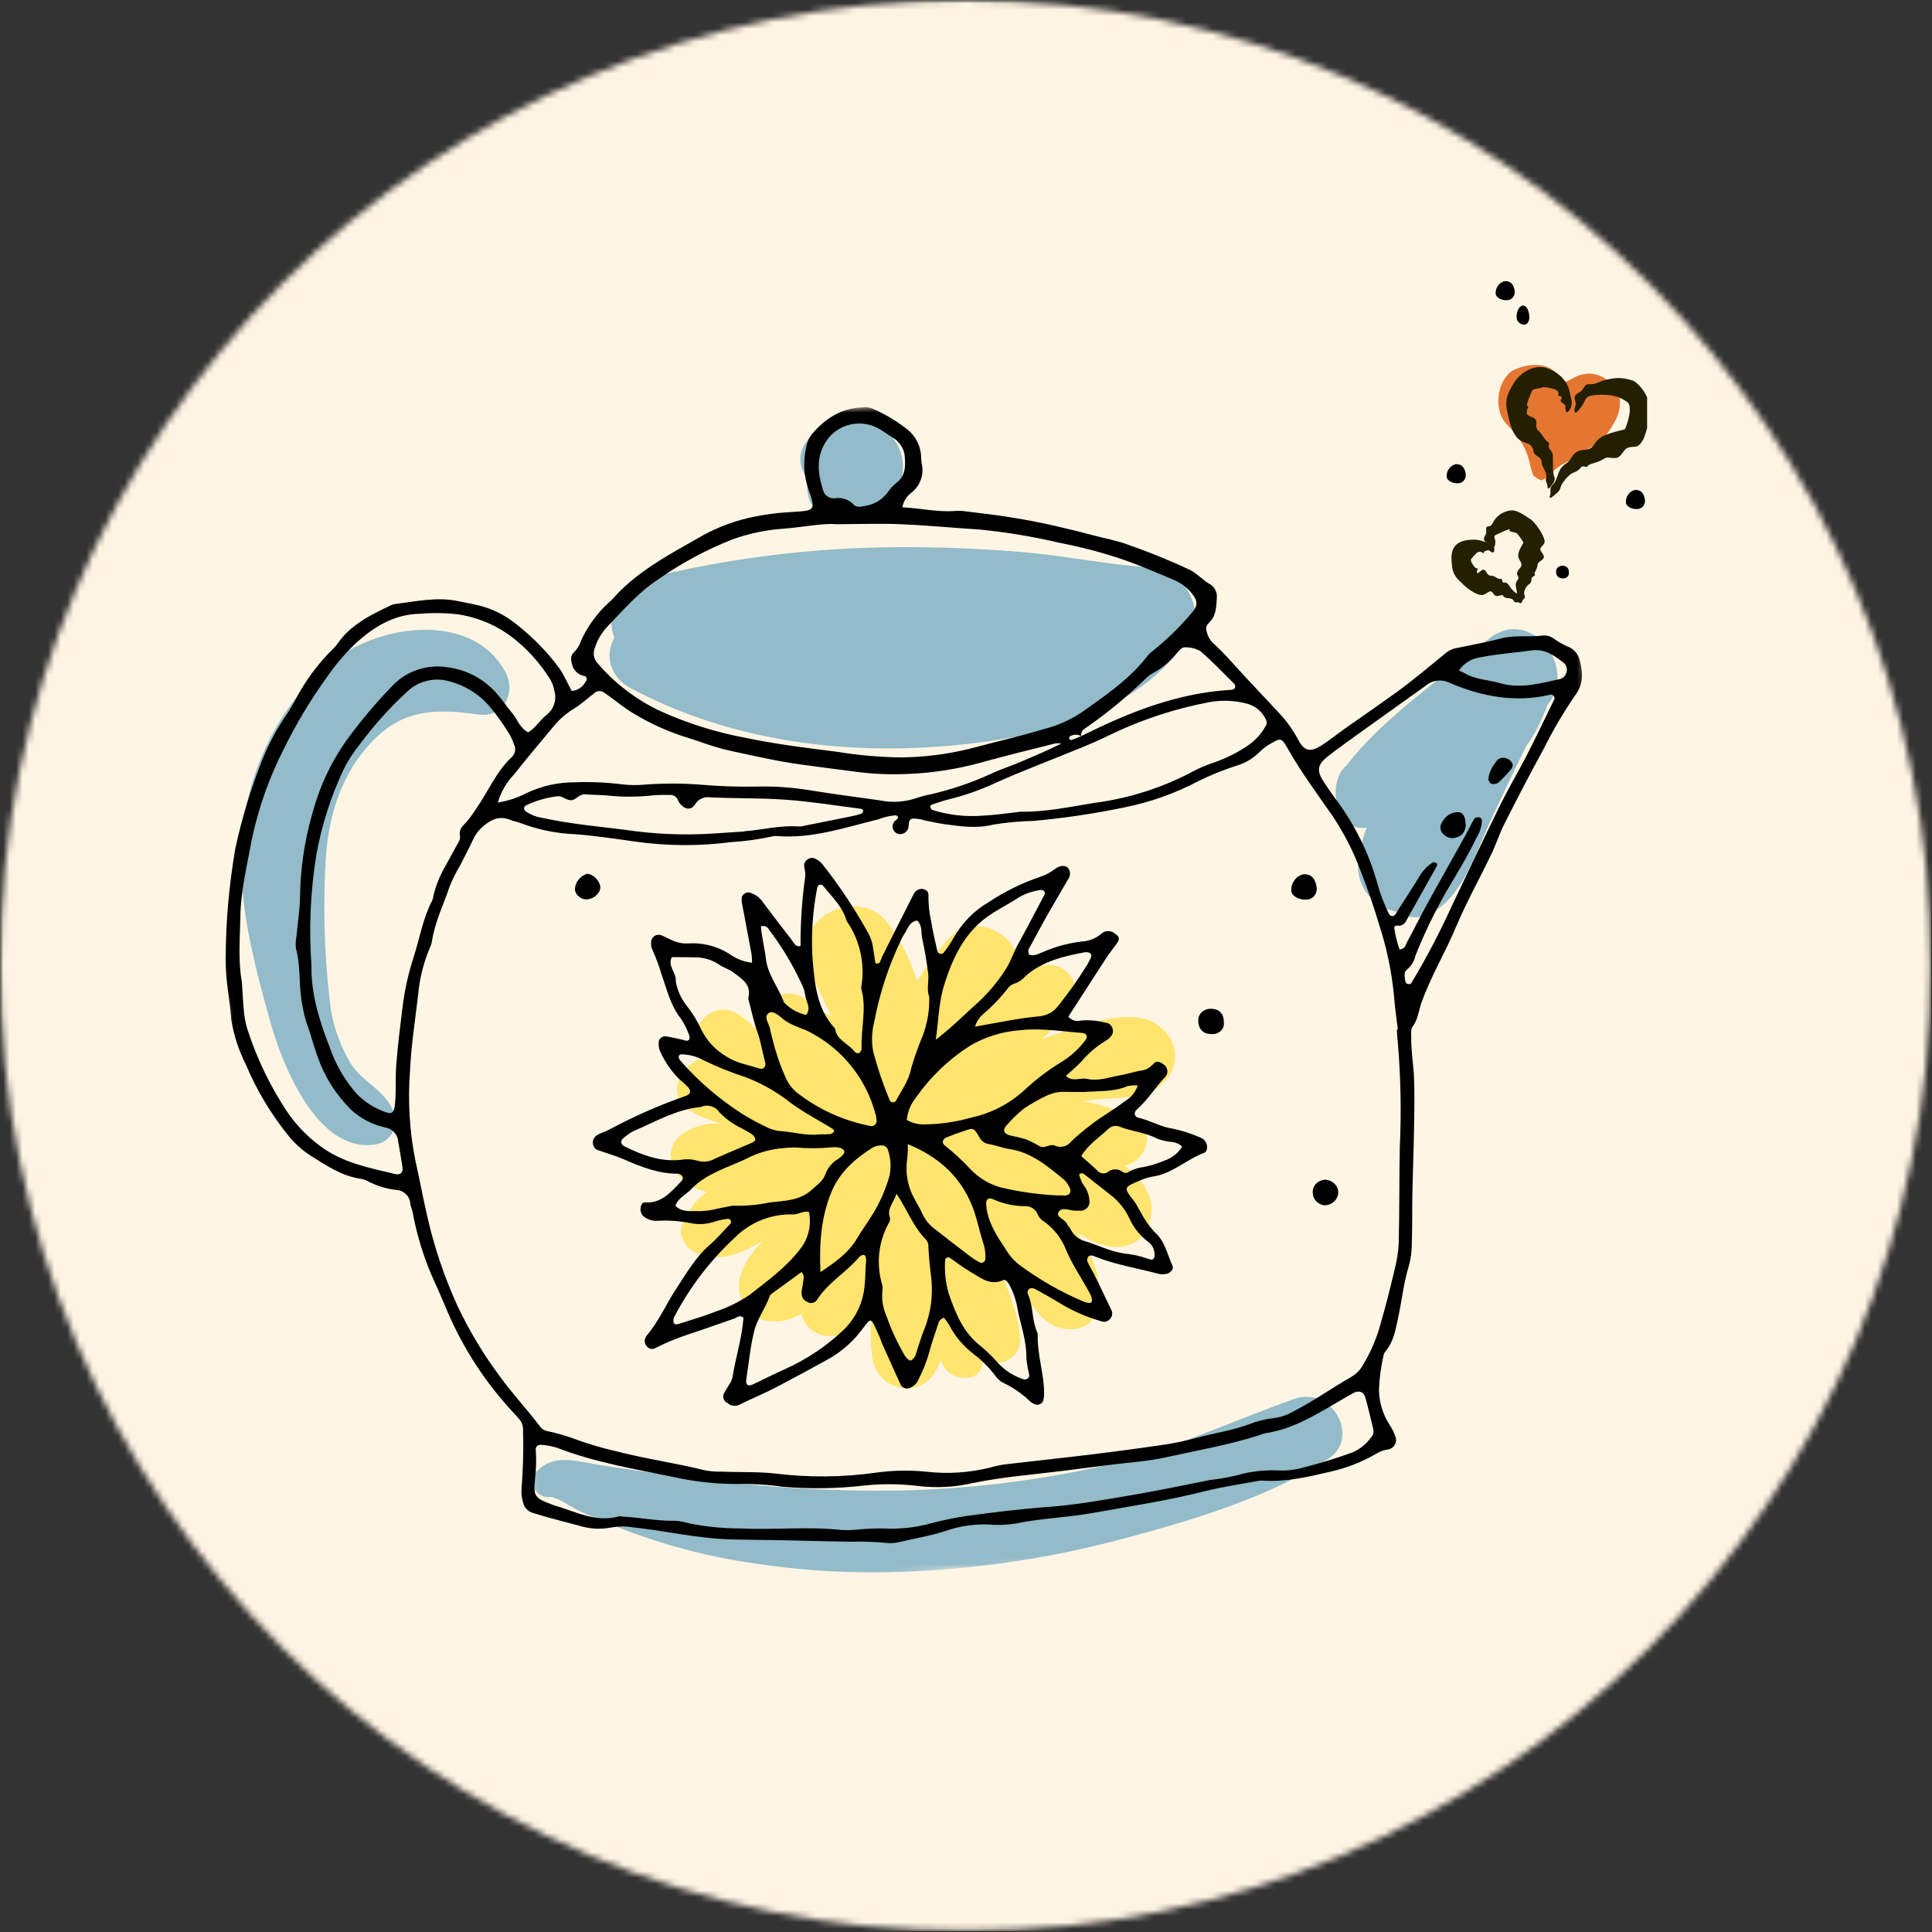 <svg width="302" height="302" viewBox="0 0 302 302" fill="none" xmlns="http://www.w3.org/2000/svg">
<rect x="0" y="0" width="302" height="302" fill="#333333" stroke="none"/>
<g clip-path="url(#clip0_1556_3930)">
<mask id="mask0_1556_3930" style="mask-type:luminance" maskUnits="userSpaceOnUse" x="0" y="0" width="302" height="302">
<path d="M0 0H301.896V301.896H0V0Z" fill="white"/>
</mask>
<g mask="url(#mask0_1556_3930)">
<mask id="mask1_1556_3930" style="mask-type:luminance" maskUnits="userSpaceOnUse" x="0" y="0" width="302" height="302">
<path d="M150.948 0C67.583 0 0 67.578 0 150.948C0 234.313 67.583 301.896 150.948 301.896C234.318 301.896 301.896 234.313 301.896 150.948C301.896 67.578 234.318 0 150.948 0Z" fill="white"/>
</mask>
<g mask="url(#mask1_1556_3930)">
<path d="M0 0H301.896V301.896H0V0Z" fill="#FFF5E4"/>
</g>
</g>
<g clip-path="url(#clip1_1556_3930)">
<path d="M180.343 159.838C175.91 157.376 167.745 160.73 163.359 162.262C163.153 162.277 162.966 162.409 162.776 162.484C164.463 161.042 165.954 159.438 167.25 157.667C169.392 154.717 167.446 150.581 163.48 150.857C162.095 150.943 160.737 151.164 159.4 151.524C159.489 146.085 152.168 141.974 147.846 147.176C146.198 149.153 144.705 151.226 143.361 153.401C142.379 150.158 140.875 147.155 138.867 144.386C134.166 138.133 123.522 143.625 126.367 150.835C127.438 153.585 128.658 156.269 130.029 158.897C129.943 158.852 129.851 158.808 129.76 158.775C129.238 158.518 128.692 158.251 128.21 157.969C127.286 157.457 126.464 156.311 127.292 157.802C125.767 155.072 122.556 154.384 120.173 156.701C118.98 157.825 118.264 159.171 118.014 160.749C117.727 160.447 117.444 160.139 117.138 159.827C117.005 159.701 116.199 159.119 115.712 158.758C115.212 158.392 114.66 158.126 114.056 157.959L113.815 157.897C113.089 157.762 112.376 157.813 111.683 158.06C110.99 158.307 110.408 158.71 109.95 159.262C109.579 159.701 109.305 160.184 109.118 160.718C108.936 161.251 108.857 161.799 108.884 162.357C108.906 162.915 109.039 163.454 109.271 163.963C109.508 164.478 109.825 164.93 110.238 165.331C106.543 166.005 103.811 171.072 107.729 173.542C109.362 174.534 111.135 175.239 113.03 175.648C110.663 175.426 108.517 175.985 106.581 177.315C106.13 177.646 105.755 178.04 105.463 178.508C105.17 178.969 104.98 179.469 104.888 180.007C104.796 180.539 104.809 181.07 104.93 181.598C105.05 182.127 105.268 182.614 105.584 183.056C106.146 183.892 106.848 184.594 107.705 185.155C108.556 185.723 109.489 186.109 110.505 186.314C108.626 187.708 107.318 189.485 106.583 191.64C105.87 193.782 107.997 195.893 110.012 196.321C113.422 197.063 116.413 195.653 119.24 193.926C116.83 196.517 114.947 199.369 115.657 202.36L115.769 202.352C115.798 202.848 115.915 203.326 116.113 203.787C116.311 204.242 116.583 204.652 116.929 205.023C117.275 205.395 117.675 205.694 118.131 205.933C118.586 206.172 119.071 206.336 119.58 206.419C121.632 206.788 123.531 206.427 125.277 205.325C125.379 205.849 125.573 206.339 125.86 206.793C126.153 207.247 126.518 207.634 126.961 207.959C127.399 208.284 127.89 208.521 128.421 208.67C128.959 208.824 129.502 208.876 130.061 208.836C132.748 208.646 134.754 207.113 136.351 205.078C135.985 207.608 136.022 210.127 136.454 212.635C137.415 217.344 143.822 218.84 146.307 214.209C146.59 213.692 146.833 213.188 147.057 212.596C147.204 212.919 147.341 213.254 147.498 213.548C148.696 215.911 153.359 216.282 153.592 212.975C153.575 212.733 153.557 212.486 153.611 212.239C154.168 212.663 154.808 212.911 155.517 212.974C156.232 213.037 156.91 212.909 157.544 212.588C158.179 212.266 158.673 211.801 159.021 211.2C159.369 210.598 159.513 209.955 159.465 209.274C159.162 204.999 157.333 200.747 155.339 196.762C156.494 198.014 157.775 199.128 159.183 200.113C160.502 202.682 161.605 205.211 164.14 206.891C166.301 208.304 170.254 208.261 171.242 205.325C172.834 200.712 170.994 196.393 168.217 192.553C170.384 194.045 172.728 195.128 175.329 194.888C175.863 194.821 176.374 194.678 176.856 194.457C177.344 194.242 177.786 193.956 178.181 193.606C178.577 193.261 178.904 192.859 179.168 192.411C179.439 191.968 179.624 191.491 179.731 190.991C180.791 187.4 178.755 184.48 175.77 182.221C176.054 182.133 176.349 182.044 176.638 181.933C179.25 180.861 180.414 177.064 177.785 175.311C175.169 173.659 172.305 172.602 169.194 172.149C169.889 172.1 170.572 171.967 171.236 171.886C173.944 171.586 177.34 171.792 179.857 170.625C184.807 168.267 184.937 162.412 180.343 159.838Z" fill="#FFE46E"/>
<path d="M179.943 88.711C173.185 88.288 166.539 86.863 159.782 86.295C153.267 85.746 146.733 85.489 140.156 85.53C126.728 85.611 113.521 87.277 100.536 90.539C96.03 91.682 94.689 96.171 96.035 99.703C95.657 100.361 95.42 101.062 95.329 101.799C95.232 102.542 95.295 103.268 95.5 103.979C95.712 104.694 96.057 105.349 96.541 105.941C97.025 106.534 97.611 107.026 98.305 107.417C112.614 115.16 129.277 117.86 146.02 116.752C160.939 115.752 178.198 112.047 185.982 99.231C188.391 95.226 185.136 88.996 179.943 88.711Z" fill="#93BBC9"/>
<path d="M140.595 70.18C140.226 69.303 139.653 68.519 138.874 67.827C138.089 67.136 137.158 66.597 136.08 66.198C134.499 65.626 132.857 65.538 131.147 65.936C129.457 66.234 128.052 66.897 126.933 67.937C126.119 68.767 125.551 69.685 125.24 70.683C125.086 71.211 125.055 71.736 125.141 72.267C125.141 72.267 125.146 72.345 125.149 72.392C125.158 72.423 125.161 72.454 125.156 72.48C125.339 73.428 125.742 74.308 126.365 75.126C126.371 75.209 126.302 75.287 126.286 75.356C126.156 75.918 126.134 76.479 126.242 77.035C126.299 77.548 126.456 78.043 126.708 78.516C126.96 78.989 127.297 79.419 127.713 79.813C128.13 80.206 128.617 80.543 129.169 80.827C129.72 81.107 130.315 81.32 130.952 81.468C133.369 81.997 136.89 81.471 138.352 79.696C140.016 77.881 140.938 75.884 141.118 73.704C141.236 72.495 141.065 71.322 140.595 70.18Z" fill="#93BBC9"/>
<path d="M232.588 99.97C225.34 106.102 216.307 112.071 210.466 119.662C207.329 122.265 208.702 130.065 213.585 129.384L213.591 129.463C212.99 131.076 212.572 132.733 212.332 134.434C212.272 134.897 212.253 135.363 212.286 135.832C212.314 136.306 212.387 136.766 212.512 137.222C212.631 137.672 212.796 138.114 213.001 138.536C213.211 138.958 213.46 139.36 213.749 139.736C214.031 140.113 214.352 140.459 214.712 140.773C215.066 141.088 215.452 141.367 215.865 141.61C216.277 141.853 216.705 142.055 217.158 142.221C217.612 142.382 218.073 142.497 218.55 142.571C219.361 143.108 220.253 143.385 221.237 143.395C222.221 143.41 223.122 143.16 223.951 142.642C228.914 139.625 230.718 133.159 233.051 128.175C234.873 124.344 236.644 120.437 238.578 116.627C239.726 115.026 240.652 113.316 241.354 111.492C241.588 111.096 241.762 110.675 241.87 110.231L242.13 109.884C246.586 103.984 238.99 94.539 232.588 99.97Z" fill="#93BBC9"/>
<path d="M78.966 104.977C73.953 95.925 60.728 97.515 53.489 102.331C45.315 107.795 39.973 117.543 38.269 127.193C36.387 138.062 39.316 149.195 42.222 159.626C44.141 166.478 49.514 180.143 58.517 178.923C61.523 178.518 62.509 175.463 61.159 173C59.67 170.235 56.622 168.997 54.887 166.348C52.932 163.094 51.792 159.569 51.475 155.771C50.655 148.468 50.482 141.147 50.949 133.82C51.422 127.254 53.453 120.924 57.981 116.114C62.989 110.709 68.239 110.776 74.871 111.701C78.732 112.25 80.743 108.216 78.966 104.977Z" fill="#93BBC9"/>
<mask id="mask2_1556_3930" style="mask-type:luminance" maskUnits="userSpaceOnUse" x="82" y="217" width="130" height="33">
<path d="M82.709 226.207L210.026 217.186L211.705 240.888L84.388 249.908L82.709 226.207Z" fill="white"/>
</mask>
<g mask="url(#mask2_1556_3930)">
<path d="M202.331 218.664C192.238 222.252 182.803 226.767 172.241 229.177C161.812 231.504 151.257 232.776 140.568 232.987C130.187 233.148 119.855 232.551 109.567 231.201C104.16 230.542 98.765 229.809 93.406 228.933C89.913 228.364 86.389 227.194 83.788 230.144C83.561 230.425 83.4 230.74 83.322 231.095C83.237 231.444 83.233 231.794 83.316 232.149C83.398 232.498 83.552 232.813 83.779 233.096C84.006 233.378 84.286 233.595 84.613 233.752C85.044 233.992 85.503 234.066 85.992 233.992C87.394 234.163 89.096 235.485 90.237 236.023C92.533 237.128 94.905 238.087 97.28 239.005C102.253 240.923 107.363 242.414 112.597 243.474C123.374 245.566 134.246 246.243 145.218 245.5C155.856 244.831 166.315 243.076 176.588 240.247C187.024 237.446 198.399 233.964 207.522 228.119C212.871 224.716 208.137 216.608 202.331 218.664Z" fill="#93BBC9"/>
</g>
<mask id="mask3_1556_3930" style="mask-type:luminance" maskUnits="userSpaceOnUse" x="29" y="55" width="228" height="195">
<path d="M29.062 71.066L244.173 55.826L256.801 234.064L41.691 249.305L29.062 71.066Z" fill="white"/>
</mask>
<g mask="url(#mask3_1556_3930)">
<path d="M141.049 79.3C143.855 79.422 146.546 80.093 149.316 79.869C149.779 79.83 150.233 79.838 150.692 79.901C153.324 80.244 155.974 80.507 158.598 80.968C162.846 81.647 167.031 82.658 171.188 83.754C172.868 84.204 174.578 84.494 176.213 85.105C179.505 86.246 182.729 87.55 185.883 89.022C187.145 89.631 188.003 90.713 189.209 91.366C189.559 91.6 189.822 91.903 190.004 92.278C190.18 92.655 190.248 93.05 190.208 93.464C190.118 94.698 190.137 96.02 189.251 97.063C188.912 97.47 188.412 97.782 188.567 98.435C188.675 99.149 188.961 99.782 189.437 100.334C190.508 101.339 191.515 102.338 192.482 103.424C194.948 106.195 197.562 108.866 200.064 111.59C201.183 112.789 202.122 114.114 202.885 115.563C203.869 117.454 204.803 117.652 206.633 116.481C207.853 115.701 208.987 114.765 210.18 113.926C212.867 112.029 215.573 110.17 218.241 108.251C219.646 107.239 220.999 106.147 222.353 105.065C223.707 103.989 224.85 103.007 226.137 101.964C226.662 101.577 227.254 101.344 227.903 101.258C230.144 100.778 232.403 100.393 234.625 99.802C236.841 99.217 239.014 99.638 241.199 99.336C241.77 99.29 242.291 99.428 242.762 99.744C243.416 100.221 244.112 100.634 244.849 100.981C246.723 101.654 246.994 103.037 247.238 104.783C247.435 106.267 247.076 107.6 246.149 108.786C244.364 111.414 242.759 114.141 241.34 116.979C239.213 120.853 237.183 124.793 235.176 128.743C234.4 130.279 233.879 131.927 233.139 133.478C231.342 137.227 229.303 140.886 227.697 144.655C225.988 148.753 223.69 152.56 222.193 156.738C221.743 157.998 221.662 159.378 220.784 160.516C220.5 160.891 220.602 161.515 220.596 162.09C220.552 164.059 220.873 165.996 221.011 167.947C221.152 170.821 221.075 173.715 221.032 176.591C220.98 179.834 220.848 183.076 220.779 186.32C220.728 189.01 220.771 191.716 220.686 194.409C220.689 195.592 220.535 196.746 220.22 197.889C219.408 200.543 219.123 203.329 218.54 206.04C218.132 207.917 217.847 209.728 216.564 211.244C216.39 211.459 216.287 211.709 216.249 211.982C215.844 213.734 215.614 215.513 215.552 217.309C215.604 219.254 216.15 221.046 217.197 222.695C217.59 223.287 217.899 223.924 218.13 224.589C218.209 224.809 218.236 225.027 218.212 225.254C218.188 225.481 218.111 225.695 217.993 225.889C217.868 226.084 217.707 226.242 217.515 226.362C217.317 226.489 217.104 226.566 216.87 226.594C216.245 226.689 215.663 226.905 215.129 227.235C212.895 228.537 210.513 229.472 207.986 230.04C204.504 230.855 201.03 231.681 197.405 231.448C197.128 231.428 196.848 231.448 196.576 231.507C193.871 232.008 191.141 232.399 188.477 233.061C182.681 234.542 176.78 235.427 170.914 236.479C166.837 237.225 162.695 237.321 158.637 238.177C157.181 238.387 155.725 238.429 154.261 238.29C152.035 238.245 149.876 238.59 147.773 239.319C145.307 240.113 142.78 240.523 140.282 241.106C139.642 241.235 139.005 241.258 138.361 241.163C136.626 240.998 134.887 240.941 133.138 240.992C128.136 240.935 123.048 240.727 118.008 240.701C115.903 240.676 113.817 240.666 111.701 240.483C107.407 240.117 103.211 239.198 98.927 238.747C97.834 238.554 96.742 238.558 95.647 238.754C93.908 239.102 92.195 239.009 90.509 238.481C88.109 237.846 85.717 237.249 83.367 236.515C82.968 236.408 82.627 236.212 82.342 235.922C82.057 235.633 81.867 235.292 81.77 234.898C81.531 234.116 81.45 233.31 81.542 232.493C81.774 229.53 81.846 226.568 81.762 223.6C81.791 222.95 81.6 222.367 81.196 221.855C80.913 221.509 80.592 221.193 80.286 220.849C75.853 216.094 72.371 210.741 69.847 204.792C69.097 202.964 68.279 201.146 67.46 199.323C66.11 196.157 65.125 192.881 64.501 189.507C64.424 189.067 64.204 188.643 64.139 188.209C64.129 187.911 64.064 187.634 63.941 187.361C63.825 187.093 63.658 186.857 63.443 186.653C63.227 186.448 62.986 186.285 62.708 186.175C62.43 186.06 62.144 186.001 61.845 185.994C60.281 185.806 58.799 185.337 57.414 184.601C57.092 184.427 56.751 184.316 56.391 184.263C53.361 183.83 50.99 182.156 48.508 180.614C47.123 179.709 45.925 178.611 44.914 177.314C42.228 173.945 40.055 170.28 38.395 166.319C37.292 164.127 36.543 161.826 36.16 159.414C35.931 156.181 35.191 152.966 35.263 149.756C35.302 143.985 35.815 138.255 36.797 132.569C37.832 127.804 39.255 123.158 41.06 118.619C42.088 116.102 43.384 113.718 44.943 111.478C45.331 110.871 45.695 110.248 46.052 109.614C47.632 106.528 49.665 103.771 52.152 101.33C52.416 101.075 52.643 100.8 52.846 100.498C54.809 97.712 57.737 96.225 60.732 94.791C61.052 94.611 61.394 94.491 61.757 94.42C65.02 94.014 68.265 93.266 71.577 93.961C72.744 94.205 73.918 94.403 75.059 94.694C77.126 95.24 78.985 96.179 80.631 97.521C83.233 99.534 85.506 101.856 87.456 104.489C88.231 105.612 88.721 106.856 89.383 108.014C90.385 107.887 91.119 107.379 91.574 106.496C91.724 106.35 91.764 106.178 91.693 105.986C91.627 105.794 91.493 105.679 91.284 105.655C90.824 105.563 90.424 105.355 90.091 105.029C89.752 104.71 89.535 104.32 89.429 103.871C89.228 103.147 89.099 102.464 89.799 101.885C90.313 101.347 90.671 100.724 90.88 100.022C91.888 97.867 93.258 95.973 95.004 94.334C95.279 94.078 95.561 93.85 95.801 93.579C99.508 89.391 104.326 86.841 109.13 84.107C111.502 82.711 114.026 81.688 116.709 81.03C118.947 80.505 121.21 80.176 123.511 80.052C124.156 80.007 124.791 79.962 125.437 79.916C127.04 79.752 127.274 79.403 126.826 77.795C126.709 77.359 126.491 76.952 126.38 76.52C125.598 74.244 125.504 71.941 126.091 69.607C126.237 68.988 126.501 68.418 126.878 67.901C128.909 65.504 131.408 63.806 134.777 63.674C135.329 63.607 135.869 63.676 136.382 63.87C138.327 64.724 140.133 65.801 141.804 67.097C142.456 67.614 142.971 68.236 143.35 68.97C143.73 69.703 143.94 70.477 143.981 71.302C143.984 71.662 144.009 72.016 144.057 72.373C144.272 73.225 144.24 74.072 143.961 74.908C143.675 75.74 143.19 76.439 142.494 76.995C141.703 77.581 141.223 78.347 141.049 79.3ZM169.023 115.073C168.527 114.804 168.019 114.772 167.488 114.979C167.353 115.011 167.254 115.086 167.188 115.203C167.122 115.32 167.113 115.445 167.162 115.571C167.167 115.638 167.441 115.686 167.559 115.65C168.046 115.48 168.531 115.26 169.016 115.057C170.077 114.548 171.143 114.022 172.205 113.524C178.634 110.528 185.275 108.244 192.444 107.832C192.724 107.812 193 107.725 193.065 107.427C193.104 107.25 193.075 107.083 192.972 106.933C191.242 105.213 189.541 103.43 187.698 101.826C186.99 101.397 186.223 101.187 185.395 101.183C184.676 101.094 184.273 101.73 183.864 102.204C182.818 103.484 181.558 104.514 180.085 105.294C179.765 105.48 179.47 105.698 179.213 105.959C176.208 108.881 172.978 111.543 169.517 113.934C169.318 114.05 169.169 114.218 169.081 114.427C168.992 114.636 168.973 114.851 169.023 115.073ZM218.344 160.954L218.504 160.943C218.297 159.155 218.021 157.372 217.894 155.573C217.523 151.803 216.751 148.112 215.57 144.506C214.711 141.621 213.755 138.828 212.657 136.067C211.556 133.097 210.122 130.287 208.36 127.64C205.998 124.225 203.503 120.882 201.444 117.271C200.21 115.105 200.247 115.305 198.15 116.524C197.624 116.877 197.136 117.283 196.691 117.737C195.813 118.56 194.81 119.172 193.666 119.568C191.474 120.247 189.351 121.096 187.297 122.109C183.625 124.048 179.747 125.421 175.668 126.228C170.991 127.201 166.272 127.896 161.511 128.324C159.4 128.366 157.305 128.56 155.221 128.905C152.607 129.552 150.109 129.171 147.574 128.821C146.564 128.673 145.6 128.448 144.604 128.254C143.992 128.061 143.365 127.959 142.726 127.948C141.73 128.075 142.272 129.157 141.847 129.723C141.689 130.01 141.456 130.207 141.136 130.314C140.822 130.42 140.517 130.414 140.209 130.284C140.042 130.2 139.902 130.091 139.788 129.947C139.675 129.803 139.595 129.646 139.553 129.468C139.512 129.291 139.511 129.111 139.55 128.933C139.589 128.756 139.664 128.593 139.78 128.45C139.868 128.308 140.063 128.232 140.186 128.094C140.303 127.962 140.423 127.796 140.389 127.719C140.297 127.562 140.164 127.47 139.99 127.443C139.071 127.525 138.178 127.73 137.323 128.066C132.082 129.35 126.918 131.146 121.387 130.682C121.202 130.661 121.019 130.674 120.838 130.721C118.677 131.195 116.498 131.496 114.29 131.636C109.252 132.285 104.217 132.254 99.191 131.539C96.161 131.106 93.026 130.641 89.918 130.4C86.963 130.282 84.112 129.701 81.355 128.652C80.852 128.445 80.272 128.379 79.781 128.166C78.099 127.463 76.776 128.086 75.519 129.167C74.885 129.702 74.384 130.334 74.023 131.075C73.393 132.483 72.65 133.831 71.96 135.204C71.302 136.298 70.739 137.431 70.27 138.602C69.328 141.428 67.978 144.121 67.529 147.098C67.441 147.561 67.289 148.011 67.072 148.432C66.147 150.711 65.574 153.072 65.356 155.51C64.906 159.467 64.269 163.365 64.093 167.371C63.731 172.072 64.004 176.739 64.918 181.36C65.554 184.171 66.077 187.012 66.719 189.828C67.815 194.764 69.417 199.539 71.519 204.144C73.337 207.986 75.513 211.623 78.053 215.042C80.05 217.846 82.425 220.303 84.477 223.075C84.778 223.437 85.166 223.646 85.637 223.72C86.891 223.986 88.122 224.332 89.335 224.753C91.638 225.621 93.997 226.327 96.403 226.872C100.939 228.049 105.532 228.664 110.113 229.821C111.021 229.993 111.94 230.068 112.863 230.037C115.612 230.158 118.36 230.03 121.11 230.326C126.425 230.985 131.73 230.936 137.037 230.183C139.695 229.82 142.358 229.789 145.027 230.073C148.251 230.419 151.442 230.204 154.594 229.446C155.388 229.215 156.191 229.04 157.009 228.914C161.573 228.371 166.136 227.902 170.687 227.343C174.617 226.861 178.526 226.336 182.426 225.756C184.062 225.494 185.669 225.138 187.263 224.698C189.914 223.992 192.655 223.601 195.247 222.634C196.538 222.126 197.871 221.8 199.25 221.652C200.257 221.507 201.205 221.187 202.082 220.674C205.277 219.056 208.168 216.97 211.267 215.207C211.977 214.78 212.552 214.215 212.973 213.509C214.301 211.331 215.28 209.009 215.91 206.553C216.668 203.954 217.315 201.328 217.939 198.699C218.317 197.298 218.549 195.878 218.637 194.436C218.768 189.397 218.709 184.349 218.811 179.306C219.066 173.813 218.959 168.329 218.49 162.848C218.411 162.217 218.389 161.593 218.344 160.954ZM130.734 81.94C128.64 81.739 125.466 82.432 122.265 82.658C119.596 82.859 117.004 83.409 114.488 84.319C110.381 85.939 106.529 88.009 102.927 90.534C99.83 92.55 97.459 95.338 94.922 97.967C94.036 98.915 93.395 100.002 93.004 101.224C92.821 101.642 92.766 102.074 92.843 102.519C92.921 102.97 93.116 103.362 93.426 103.695C96.131 106.838 99.362 109.307 103.127 111.113C107.484 113.085 112.02 114.51 116.741 115.375C121.399 116.341 126.129 116.929 130.894 117.521C134.224 118.068 137.577 118.36 140.958 118.396C144.649 118.349 148.28 117.872 151.859 116.971C155.653 115.947 159.503 115.072 163.272 113.943C165.332 113.408 167.248 112.563 169.015 111.396C172.741 108.76 176.547 106.204 179.388 102.51C179.55 102.29 179.743 102.096 179.967 101.928C182.257 100.116 184.349 98.098 186.225 95.875C187.157 94.829 187.293 94.081 186.506 93.028C185.718 91.957 184.702 91.161 183.464 90.635C180.515 89.391 177.569 88.107 174.529 87.128C171.571 86.172 168.558 85.405 165.501 84.822C161.394 83.863 157.237 83.171 153.032 82.765C149.016 82.52 144.989 82.118 140.973 81.953C137.934 81.802 134.892 81.921 130.722 81.941L130.734 81.94ZM48.687 150.945C48.605 155.305 49.897 159.511 51.512 163.644C52.425 166.317 53.808 168.725 55.661 170.875C57.002 172.295 58.608 173.302 60.477 173.908C61.226 174.17 61.575 173.83 61.694 172.999C61.978 170.85 61.767 168.674 61.937 166.527C62.157 163.475 62.562 160.439 62.927 157.4C63.249 154.803 63.809 152.251 64.615 149.755C65.585 146.746 66.082 143.618 67.552 140.777C67.66 140.521 67.728 140.257 67.754 139.985C68.164 138.311 68.816 136.727 69.699 135.24C70.259 134.22 70.824 133.2 71.372 132.176C71.62 131.696 72.019 131.251 71.897 130.668C71.708 129.702 72.241 129.191 72.841 128.574C73.429 127.879 73.964 127.154 74.444 126.387C76.318 123.731 77.535 120.643 79.976 118.363C80.257 118.107 80.43 117.796 80.502 117.43C80.573 117.059 80.526 116.708 80.353 116.376C80.155 115.776 79.897 115.209 79.571 114.663C78.772 113.362 77.897 112.117 76.939 110.924C75.214 108.714 72.977 107.233 70.231 106.498C69.058 106.159 67.878 106.136 66.693 106.434C65.507 106.726 64.479 107.3 63.609 108.151C60.923 110.622 58.494 113.323 56.323 116.243C55.281 117.516 54.401 118.885 53.673 120.356C51.692 124.592 50.286 129 49.456 133.582C48.52 139.343 48.264 145.129 48.687 150.945ZM37.81 153.518C37.925 155.138 37.982 156.756 38.156 158.4C38.266 159.389 38.484 160.354 38.803 161.294C40.234 165.592 42.188 169.65 44.663 173.457C46.119 175.674 47.92 177.574 50.066 179.157C53.543 181.778 57.7 182.542 61.779 183.52C62.591 183.716 63.03 183.263 62.916 182.454C62.717 181.116 62.474 179.788 62.247 178.452C62.214 177.908 62.014 177.432 61.646 177.019C61.278 176.611 60.823 176.356 60.276 176.254C58.257 175.811 56.48 174.906 54.953 173.544C52.526 171.148 50.753 168.35 49.636 165.151C48.988 163.383 48.541 161.528 47.876 159.762C47.637 158.99 47.455 158.203 47.324 157.407C46.623 154.404 47.091 151.284 46.27 148.289C46.185 147.664 46.21 147.037 46.339 146.42C46.52 144.357 46.856 142.294 46.9 140.229C46.953 135.793 47.593 131.444 48.824 127.172C49.893 123.125 51.626 119.369 54.03 115.915C56.201 112.905 58.585 110.061 61.164 107.383C62.251 106.18 63.568 105.298 65.109 104.749C66.65 104.201 68.23 104.044 69.844 104.29C71.415 104.477 72.89 104.947 74.27 105.694C75.645 106.447 76.834 107.422 77.827 108.624C78.596 109.505 79.24 110.49 80.024 111.415C80.808 112.339 81.263 113.811 82.55 114.474C83.76 113.78 84.412 112.523 85.502 111.702C86.045 111.253 86.419 110.697 86.631 110.034C86.843 109.371 86.853 108.706 86.668 108.038C86.536 107.23 86.23 106.486 85.757 105.81C84.427 103.747 82.827 101.922 80.951 100.332C78.266 98.032 75.16 96.602 71.644 96.034C69.645 95.804 67.644 95.771 65.634 95.942C61.577 96.021 58.437 97.995 55.645 100.514C53.929 102.156 52.395 103.949 51.057 105.902C48.516 109.445 46.286 113.169 44.368 117.067C42.068 121.584 40.393 126.316 39.352 131.256C38.635 135.233 37.643 139.156 37.571 143.245C37.517 146.701 37.19 150.121 37.81 153.518ZM199.803 229.853C200.962 229.918 202.109 229.803 203.238 229.52C205.999 228.845 208.715 228.016 211.381 227.045C212.585 226.526 213.564 225.741 214.317 224.685C214.653 224.323 214.772 223.904 214.67 223.426C214.27 221.754 213.882 220.097 213.427 218.451C213.158 217.49 212.345 217.288 211.439 217.809C210.086 218.569 208.757 219.362 207.417 220.144C204.409 221.883 201.341 223.515 197.816 224.029C197.46 224.116 197.112 224.231 196.771 224.368C191.962 225.897 186.938 226.76 182.017 227.846C179.409 228.414 176.749 228.575 174.09 228.909C171.265 229.267 168.453 229.63 165.622 229.983C161.071 230.536 156.507 230.899 151.994 231.838C149.196 232.476 146.368 232.62 143.517 232.281C140.689 231.935 137.855 231.916 135.021 232.218C130.81 232.697 126.597 232.759 122.378 232.404C120.381 232.118 118.372 231.973 116.348 231.958C112.667 232.05 109.028 231.7 105.433 230.907C99.259 229.638 93.016 228.61 87.103 226.32C86.32 226.065 85.517 225.914 84.691 225.854C84.024 225.766 83.647 226.125 83.759 226.816C83.85 228.257 83.808 229.696 83.634 231.128C83.362 233.935 83.55 234.158 86.377 235.214C86.46 235.253 86.543 235.292 86.631 235.32C89.924 236.225 93.06 238.075 96.754 237.025C96.937 237.012 97.122 237.021 97.308 237.059C100.048 237.208 102.759 237.771 105.525 237.721C106.257 237.76 106.974 237.895 107.673 238.116C110.371 238.651 113.096 238.92 115.854 238.922C121.071 239.172 126.297 238.582 131.509 239.159C132.333 239.202 133.154 239.183 133.975 239.097C135.435 238.954 136.896 238.895 138.363 238.926C140.761 239.038 143.115 238.776 145.432 238.138C147.293 237.652 149.184 237.259 151.088 236.966C155.271 236.41 159.462 235.871 163.663 235.574C168.162 235.255 172.58 234.441 177.002 233.694C181.061 233.006 185.102 232.14 189.154 231.346C190.522 231.192 191.873 230.962 193.206 230.647C195.362 230.016 197.561 229.753 199.803 229.853ZM218.777 148.419C219.623 148.359 219.727 147.715 219.932 147.278C221.101 145.134 222.175 142.94 223.357 140.806C225.235 137.395 227.168 134.019 229.062 130.59C229.552 129.721 229.936 128.821 230.467 127.967C230.565 127.802 230.951 127.73 231.193 127.752C231.333 127.776 231.447 127.841 231.535 127.953C231.618 128.065 231.655 128.187 231.642 128.328C231.598 129.25 231.325 130.103 230.824 130.887C229.476 133.76 227.799 136.447 226.189 139.18C224.291 142.48 222.637 145.892 221.238 149.422C221.066 150.234 220.661 150.916 220.022 151.468C219.408 151.883 219.538 152.584 219.646 153.213C219.664 153.476 219.752 153.735 220.068 153.819C220.383 153.887 220.599 153.77 220.722 153.48C223.003 149.674 225.058 145.755 226.892 141.721C229.419 136.434 231.908 131.115 234.5 125.85C235.741 123.335 237.15 120.931 238.473 118.432C240.002 115.451 241.438 112.438 242.907 109.421C243.047 109.198 243.032 108.99 242.868 108.788C242.705 108.585 242.499 108.527 242.247 108.612C236.826 109.858 231.678 108.888 226.674 106.775C226.059 106.447 225.395 106.32 224.694 106.397C223.992 106.475 223.379 106.738 222.843 107.193C222.483 107.472 222.105 107.724 221.738 107.987C218.468 110.325 215.203 112.646 211.934 114.996C210.466 116.085 208.964 117.11 207.534 118.253C205.907 119.534 205.785 120.484 206.919 122.223C207.665 123.347 208.434 124.47 209.263 125.549C211.972 129.322 213.964 133.428 215.238 137.878C215.701 139.625 216.337 141.303 217.153 142.924C217.198 143 217.26 143.063 217.338 143.108C217.417 143.159 217.499 143.187 217.591 143.191C217.684 143.202 217.775 143.184 217.858 143.15C217.942 143.116 218.013 143.066 218.071 142.994C218.327 142.632 218.547 142.245 218.79 141.862C219.906 140.104 221.064 138.366 222.127 136.584C222.601 135.897 223.187 135.321 223.884 134.86C224.049 134.764 224.215 134.752 224.392 134.824C224.735 134.957 224.654 135.278 224.537 135.49C222.952 138.334 221.366 141.161 219.779 143.983C219.665 144.239 219.483 144.432 219.228 144.562C218.979 144.693 218.712 144.734 218.433 144.686C218.119 144.641 217.881 144.849 217.953 145.132C218.118 146.252 218.391 147.348 218.777 148.419ZM165.905 116.229C165.62 116.182 165.332 116.168 165.046 116.183C161.112 117.177 157.181 118.131 153.344 119.197C149.704 120.204 145.994 120.794 142.22 120.966C139.644 121.103 137.082 121.025 134.522 120.728C131.496 120.351 128.526 119.948 125.533 119.551C121.63 119.034 117.775 118.135 113.936 117.309C111.508 116.777 109.229 115.829 106.87 115.123C104.241 114.267 101.748 113.137 99.379 111.728C97.62 110.748 96.124 109.412 94.464 108.291C94.245 108.115 93.998 108.025 93.716 108.023C93.429 108.026 93.182 108.117 92.966 108.301C91.863 109.123 90.863 110.089 89.7 110.785C88.511 111.512 87.477 112.402 86.598 113.467C84.495 115.97 82.392 118.479 80.368 121.045C79.153 122.314 78.304 123.782 77.819 125.45C79.409 125.196 80.919 124.695 82.343 123.952C84.712 122.843 87.206 122.284 89.826 122.284C92.301 122.187 94.773 122.294 97.231 122.604C98.419 122.745 99.609 122.762 100.801 122.644C103.739 122.425 106.675 122.431 109.616 122.662C112.541 122.916 115.472 123.013 118.403 122.952C120.887 122.894 123.357 123.046 125.807 123.407C127.986 123.76 130.157 124.079 132.328 124.387C134.058 124.636 135.785 124.846 137.509 125.107C139.439 125.5 141.338 125.388 143.207 124.765C143.993 124.501 144.794 124.292 145.604 124.134C148.831 123.381 151.951 122.321 154.961 120.936C156.439 120.234 158.024 119.739 159.541 119.091C161.587 118.213 163.658 117.357 165.905 116.229ZM159.558 126.879C163.287 126.959 167.147 126.139 171.044 125.508C176.576 124.784 181.789 123.108 186.693 120.473C187.585 120.01 188.511 119.618 189.465 119.297C191.39 118.653 193.195 117.776 194.88 116.666C196.126 115.851 197.109 114.801 197.828 113.517C198.047 113.197 198.069 112.869 197.902 112.531C197.344 111.309 196.418 110.479 195.123 110.047C193.142 109.495 191.13 109.395 189.098 109.747C183.752 110.751 178.631 112.421 173.735 114.762C172.015 115.621 170.236 116.384 168.471 117.095C164.156 118.876 159.779 120.499 155.531 122.416C153.211 123.493 150.801 124.34 148.311 124.95C147.418 125.16 146.563 125.496 145.691 125.766C145.472 125.838 145.355 125.965 145.427 126.174C145.505 126.388 145.563 126.547 145.686 126.589C148.249 127.405 150.873 127.709 153.564 127.501C155.466 127.417 157.37 127.136 159.558 126.879ZM116.279 129.946C119.109 129.745 121.893 128.979 124.757 129.187C125.119 129.195 125.473 129.154 125.822 129.056C128.338 128.562 130.842 128.063 133.356 127.542C133.798 127.46 134.231 127.333 134.657 127.174C134.823 127.083 134.917 126.947 134.926 126.76C134.891 126.594 134.792 126.482 134.627 126.432C130.72 125.932 126.832 125.306 122.916 125.014C118.994 124.723 115.037 124.824 111.118 124.645C110.629 124.55 110.155 124.601 109.698 124.802C109.247 125.003 108.896 125.315 108.644 125.738C107.988 126.765 106.96 126.528 106.203 125.5C106.101 125.35 106.02 125.186 105.951 125.017C105.84 124.76 105.66 124.564 105.42 124.423C105.175 124.283 104.907 124.229 104.627 124.26C103.798 124.234 102.972 124.253 102.149 124.317C99.864 124.581 97.579 124.602 95.294 124.38C94.026 124.245 92.735 124.269 91.458 124.162C90.534 124.093 90.064 125.083 89.243 125.085C88.421 125.082 87.848 124.289 86.932 124.494C85.287 124.712 83.717 125.178 82.222 125.892C82.139 125.938 82.074 125.993 82.022 126.07C81.969 126.141 81.941 126.222 81.93 126.307C81.919 126.398 81.93 126.482 81.959 126.564C81.994 126.647 82.045 126.716 82.112 126.779C82.941 127.362 83.863 127.725 84.878 127.867C89.086 128.786 93.376 129.169 97.63 129.701C102.357 130.414 107.105 130.601 111.873 130.269C113.335 130.154 114.784 130.085 116.264 129.981L116.279 129.946ZM141.447 71.696C141.45 71.019 141.28 70.395 140.939 69.805C140.599 69.221 140.135 68.758 139.548 68.417C138.706 67.885 137.904 67.266 137.022 66.822C136.362 66.502 135.664 66.304 134.935 66.232C134.2 66.154 133.474 66.211 132.764 66.397C132.047 66.577 131.39 66.877 130.788 67.291C130.18 67.712 129.669 68.216 129.252 68.814C127.525 71.279 127.803 73.896 128.641 76.568C128.733 76.979 128.952 77.312 129.298 77.564C129.637 77.816 130.024 77.929 130.459 77.898C131.003 77.798 131.546 77.838 132.075 78.009C132.605 78.18 133.062 78.469 133.435 78.876C133.787 79.302 134.461 79.243 135.004 79.12C136.53 78.927 137.762 78.231 138.705 77.038C139.111 76.435 139.596 75.899 140.166 75.436C141.31 74.55 141.578 73.393 141.447 71.696ZM228.074 104.8C228.586 105.057 228.907 105.209 229.218 105.384C230.848 106.249 232.734 106.273 234.477 106.791C237.702 107.717 240.832 106.809 243.943 106.121C244.183 106.025 244.386 105.886 244.556 105.694C244.721 105.502 244.832 105.28 244.889 105.034C244.946 104.788 244.94 104.546 244.872 104.303C244.803 104.06 244.679 103.849 244.499 103.665C243.004 102.515 241.544 101.362 239.354 101.675C236.732 102.047 234.094 102.205 231.489 102.733C230.055 102.925 228.919 103.603 228.071 104.761L228.074 104.8Z" fill="black"/>
</g>
<path d="M147.556 205.981C147.037 206.155 146.728 206.511 146.627 207.047C146.131 208.526 145.601 210.007 145.216 211.507C144.803 212.934 144.259 214.307 143.573 215.627C143.312 216.255 142.863 216.696 142.229 216.948C141.965 217.064 141.701 217.083 141.423 216.987C141.151 216.897 140.943 216.728 140.798 216.479C139.801 214.307 138.832 212.126 137.851 209.941C137.712 209.606 137.623 209.25 137.466 208.91C135.951 205.618 136.355 205.785 134.342 208.349C132.876 210.15 131.113 211.592 129.059 212.681C126.564 214.071 124.044 215.423 121.526 216.74C119.589 217.769 117.523 218.606 115.554 219.591C115.258 219.727 114.944 219.778 114.617 219.732C114.291 219.692 114.005 219.563 113.758 219.344C113.603 219.281 113.476 219.192 113.364 219.073C113.251 218.955 113.166 218.817 113.115 218.659C113.064 218.508 113.046 218.348 113.058 218.186C113.075 218.024 113.128 217.87 113.211 217.732C113.412 217.315 113.698 216.944 113.912 216.538C114.185 216.162 114.381 215.751 114.506 215.305C114.987 212.153 115.995 209.097 116.219 205.986C115.599 205.466 115.211 205.937 114.857 206.083C112.416 206.929 109.955 207.811 107.545 208.603C105.79 209.176 104.09 209.883 102.445 210.718C102.24 210.842 102.018 210.887 101.778 210.846C101.533 210.812 101.335 210.699 101.178 210.52C100.967 210.323 100.841 210.084 100.792 209.8C100.749 209.521 100.799 209.253 100.937 209.002C100.984 208.924 101.03 208.846 101.083 208.773C103.014 206.519 104.159 203.775 105.777 201.336C107.389 198.898 108.759 196.477 110.964 194.578C112.073 193.608 113.027 192.476 114.049 191.415C114.3 191.207 114.346 190.962 114.182 190.681C114.04 190.553 113.875 190.501 113.686 190.526C113.045 190.606 112.419 190.742 111.803 190.93C110.551 191.363 109.276 191.454 107.97 191.201C106.247 190.852 104.506 190.728 102.745 190.829C102.084 190.865 101.466 190.707 100.904 190.35C100.61 190.193 100.391 189.961 100.254 189.654C100.111 189.354 100.083 189.039 100.152 188.712C100.206 188.329 100.408 187.923 100.815 187.952C103.38 188.133 104.827 186.385 106.361 184.792C106.608 184.539 106.904 184.225 106.634 183.841C106.463 183.623 106.234 183.501 105.955 183.469C102.941 183.482 100.19 182.394 97.484 181.205C96.215 180.656 94.871 180.28 93.574 179.82C93.096 179.681 92.802 179.368 92.704 178.88C92.638 178.598 92.665 178.325 92.779 178.064C92.894 177.803 93.075 177.594 93.325 177.45C93.939 177.067 94.671 176.889 95.271 176.553C99.094 174.499 103.059 172.757 107.156 171.322C107.98 171.045 108.104 170.513 107.505 169.888C107.051 169.426 106.554 169.024 106.079 168.586C104.858 167.338 103.892 165.922 103.184 164.333C103.004 163.909 102.932 163.465 102.957 163.003C102.954 162.71 103.057 162.461 103.268 162.262C103.485 162.057 103.738 161.964 104.035 161.989C104.945 162.12 105.838 162.339 106.736 162.54C107.082 162.613 107.475 162.867 107.736 162.469C107.827 162.204 107.809 161.946 107.681 161.696C107.371 160.827 106.961 160.01 106.445 159.241C104.779 157.168 104.245 154.612 103.37 152.206C103.006 150.972 102.562 149.767 102.04 148.596C101.809 148.181 101.725 147.738 101.784 147.268C101.783 147.078 101.828 146.902 101.914 146.735C102.006 146.568 102.13 146.432 102.284 146.324C102.438 146.215 102.612 146.151 102.795 146.126C102.984 146.102 103.17 146.123 103.342 146.185C103.865 146.39 104.386 146.647 104.853 146.884C105.692 147.313 106.584 147.515 107.528 147.471C110.013 147.323 112.286 147.945 114.348 149.334C115.324 149.979 116.396 150.363 117.566 150.487C117.555 150.01 117.521 149.535 117.465 149.062C116.985 146.444 116.481 143.822 115.984 141.212C115.937 140.945 115.917 140.67 115.927 140.399C115.97 140.114 116.11 139.885 116.34 139.714C116.565 139.543 116.826 139.472 117.111 139.504C118.036 139.755 118.766 140.278 119.29 141.081C120.713 142.982 122.176 144.886 123.645 146.783C123.98 147.197 124.158 147.748 124.729 147.897C125.305 148.046 125.131 147.547 125.132 147.316C125.144 143.818 125.4 140.337 125.888 136.875C125.879 136.421 125.824 135.97 125.712 135.524C125.641 135.023 125.815 134.625 126.234 134.336C126.658 134.047 127.09 134.028 127.535 134.273C127.954 134.491 128.31 134.776 128.601 135.141C131.274 138.546 133.659 142.139 135.759 145.925C136.146 146.663 136.386 147.451 136.491 148.277C136.612 148.999 136.704 149.735 136.819 150.457C136.823 150.514 136.94 150.621 136.998 150.617C137.061 150.613 137.417 150.587 137.475 150.509C137.661 150.196 137.756 149.827 137.922 149.476C139.525 146.268 141.14 143.059 142.762 139.867C142.872 139.617 143.036 139.404 143.249 139.234C143.654 138.923 144.095 138.863 144.565 139.06C144.742 139.122 144.889 139.233 144.993 139.392C145.097 139.557 145.144 139.732 145.128 139.923C145.111 141.305 145.254 142.675 145.558 144.028C145.8 145.564 146.162 147.092 146.506 148.609C146.547 148.853 146.685 149.01 146.926 149.08C147.168 149.149 147.366 149.094 147.532 148.904C148.087 148.175 148.598 147.408 149.062 146.616C150.4 144.226 152.254 142.346 154.622 140.97C157.094 139.334 159.728 138.037 162.531 137.085C163.412 136.804 164.219 136.379 164.947 135.81C165.736 135.213 166.547 135.236 166.947 135.668C167.156 135.935 167.258 136.233 167.259 136.566C167.254 136.9 167.154 137.201 166.941 137.463C165.939 139.219 164.908 140.961 163.915 142.688C162.923 144.409 161.966 146.231 161.006 148.002C160.709 148.385 160.663 148.791 160.867 149.225C161.687 149.547 162.424 149.023 163.15 148.764C165.196 147.883 167.329 147.341 169.549 147.126C170.584 146.978 171.49 146.557 172.272 145.863C172.579 145.634 172.918 145.53 173.295 145.549C173.677 145.562 174.011 145.7 174.288 145.95C175.008 146.411 175.085 146.762 174.544 147.526C174.003 148.283 173.417 148.986 172.923 149.751C170.928 152.821 168.952 155.894 166.994 158.92C167.228 159.197 167.525 159.395 167.874 159.508C168.222 159.616 168.575 159.625 168.926 159.531C170.229 159.41 171.501 159.516 172.761 159.852C173.319 159.899 173.697 160.183 173.884 160.71C174.071 161.232 173.966 161.694 173.565 162.079C173.396 162.298 173.195 162.479 172.957 162.616C171.438 163.518 170.109 164.647 168.975 166.005C168.215 166.766 167.411 167.484 166.616 168.173C167.601 169.197 168.862 168.405 169.977 168.654C171.632 169.032 173.27 168.421 174.895 168.128C175.991 167.946 177.051 167.584 178.14 167.386C179.001 167.313 179.721 166.952 180.287 166.302C180.712 165.783 181.267 165.945 181.766 166.306C181.957 166.402 182.117 166.54 182.239 166.716C182.362 166.891 182.439 167.081 182.466 167.298C182.498 167.508 182.472 167.717 182.4 167.918C182.322 168.119 182.206 168.288 182.049 168.432C180.534 170.04 179.389 171.974 177.708 173.427C177.185 173.878 177.292 174.567 177.925 174.706C179.81 175.142 181.472 176.175 183.432 176.45C184.874 176.762 186.275 177.215 187.629 177.815C188.086 177.984 188.402 178.295 188.579 178.749C188.819 179.284 188.67 180.036 188.237 180.205C185.4 181.24 183.151 183.574 180.001 183.946C179.363 184.072 178.748 184.277 178.161 184.554C175.601 185.587 175.605 185.65 177.273 187.746C177.66 188.248 177.912 188.863 178.262 189.396C178.845 190.545 179.573 191.598 180.437 192.549C182.115 193.984 182.433 196.015 183.266 197.831C183.505 198.354 183.078 198.845 182.511 199.075C181.962 199.24 181.419 199.238 180.881 199.058C177.58 198.193 174.186 197.663 171.015 196.352C170.758 196.232 170.498 196.222 170.228 196.321C170.08 196.441 169.988 196.603 169.955 196.795C169.917 196.988 169.952 197.163 170.051 197.335C170.347 198.004 170.743 198.626 171.071 199.264C171.951 201.077 172.836 202.895 173.699 204.726C173.839 204.981 173.886 205.248 173.837 205.528C173.788 205.813 173.66 206.046 173.443 206.24C173.082 206.617 172.656 206.71 172.17 206.532C170.119 205.958 168.173 205.147 166.325 204.087C164.841 203.191 163.305 202.299 161.768 201.476C161.516 201.345 161.255 201.323 160.99 201.411C160.817 201.503 160.705 201.638 160.649 201.826C160.593 202.008 160.611 202.185 160.704 202.351C161.547 204.23 161.262 206.321 162.128 208.261C162.174 208.344 162.203 208.429 162.215 208.52C162.081 211.756 163.276 214.852 163.205 218.084C163.19 218.361 163.157 218.628 163.089 218.898C162.999 219.169 162.822 219.365 162.559 219.488C162.302 219.609 162.037 219.617 161.769 219.509C161.508 219.407 161.267 219.268 161.052 219.088C159.787 217.866 158.36 216.875 156.759 216.125C156.272 215.855 155.87 215.481 155.554 215.008C154.599 213.759 153.499 212.658 152.247 211.699C150.605 210.452 149.307 208.922 148.357 207.097C148.116 206.706 147.853 206.333 147.556 205.981ZM141.739 175.067C142.66 175.594 143.658 175.823 144.722 175.753C147.121 175.715 149.476 175.364 151.786 174.706C154.908 174.025 157.656 172.622 160.035 170.492C161.838 168.794 163.794 167.298 165.908 166.009C167.326 165.149 168.542 164.057 169.547 162.743C170.123 162.075 169.945 161.513 169.045 161.45C165.852 161.216 162.654 160.672 159.452 161.037C156.642 161.247 154.02 162.066 151.586 163.486C148.305 165.6 145.535 168.241 143.277 171.42C142.405 172.483 141.89 173.699 141.739 175.067ZM125.305 198.831C123.849 199.883 122.377 200.943 120.916 202.018C120.696 202.172 120.402 202.342 120.332 202.577C119.653 204.483 118.375 206.092 117.887 208.094C117.267 210.588 117.04 213.164 116.646 215.671C116.537 216.415 116.912 216.745 117.573 216.451C119.24 215.683 120.866 214.832 122.534 214.092C126.091 212.523 129.271 210.382 132.072 207.687C133.922 205.756 134.954 203.457 135.164 200.796C135.308 199.566 135.256 198.258 135.397 196.983C135.395 196.799 135.36 196.623 135.301 196.449C135.2 196.077 134.904 196.138 134.662 196.235C134.489 196.311 134.352 196.424 134.242 196.576C132.22 198.934 129.392 200.515 127.679 203.23C127.505 203.472 127.273 203.616 126.982 203.665C126.691 203.72 126.422 203.664 126.179 203.497C125.911 203.39 125.703 203.221 125.542 202.985C125.381 202.749 125.305 202.49 125.302 202.208C125.264 201.67 125.467 201.12 125.51 200.577C125.552 200.033 125.851 199.442 125.305 198.831ZM126.447 189.432C125.43 189.257 124.797 189.871 123.911 189.83C122.239 189.788 120.619 190.075 119.063 190.691C117.507 191.308 116.132 192.205 114.945 193.382C111.064 196.97 107.897 201.1 105.433 205.767C105.253 206.09 105.214 206.427 105.314 206.782C105.49 207.149 105.935 206.997 106.325 206.877C108.154 206.27 110.029 205.763 111.82 205.038C113.722 204.409 115.508 203.534 117.173 202.41C119.974 200.21 122.897 198.099 125.096 195.228C125.742 194.406 126.18 193.494 126.414 192.477C126.649 191.465 126.664 190.452 126.447 189.432ZM145.249 155.813C144.787 154.5 145.25 153.294 145.086 152.126C144.841 150.297 144.551 148.489 144.153 146.699C143.939 145.714 144.23 144.692 143.348 143.892C142.046 144.105 141.863 145.349 141.241 146.187C141.09 146.422 140.962 146.661 140.859 146.915C138.901 150.994 137.499 155.252 136.665 159.694C136.265 161.23 136.207 162.776 136.486 164.338C137.159 166.907 138.007 169.424 139.03 171.882C139.094 172.131 139.259 172.269 139.516 172.302C139.772 172.336 139.962 172.236 140.09 172.014C140.923 170.402 142.046 168.971 142.408 167.07C142.919 165.308 143.53 163.58 144.241 161.884C144.974 159.923 145.311 157.903 145.249 155.813ZM114.527 188.465C116.478 188.528 118.407 188.362 120.319 187.962C122.604 187.691 125.077 187.706 126.993 185.89C127.723 185.194 128.61 184.66 128.967 183.674C129.341 182.595 130.027 181.758 131.007 181.165C131.316 180.954 131.587 180.71 131.821 180.429C131.933 180.3 132.047 180.027 131.989 179.945C131.857 179.713 131.661 179.549 131.411 179.451C130.964 179.328 130.505 179.291 130.046 179.341C128.113 179.53 126.185 179.54 124.255 179.36C123.436 179.372 122.62 179.43 121.807 179.533C119.957 179.757 118.211 180.3 116.569 181.176C113.652 182.544 110.337 183.452 107.984 185.943C107.178 186.788 105.994 187.275 105.565 188.478C106.654 189.592 108.114 189.241 109.419 189.327C110.341 189.296 111.251 189.168 112.146 188.932L114.527 188.465ZM146.279 162.522C148.662 160.697 150.511 158.834 152.465 157.074C154.264 155.479 155.817 153.673 157.112 151.654C158.022 150.318 158.431 148.834 159.191 147.497C160.569 145.018 161.851 142.483 163.209 139.971C163.294 139.861 163.331 139.738 163.321 139.601C163.311 139.457 163.257 139.341 163.157 139.244C163.005 139.134 162.834 139.089 162.646 139.119C161.45 139.279 160.328 139.663 159.279 140.261C157.597 141.381 155.741 142.243 154.128 143.45C150.65 146.043 148.897 149.832 147.647 153.786C146.761 156.443 146.725 159.356 146.279 162.522ZM116.957 156.081C117.547 153.807 115.896 153.004 114.659 152.016C114.005 151.51 113.147 151.295 112.478 150.819C111.296 150.028 109.991 149.632 108.566 149.646C107.391 149.614 106.202 149.624 105.018 149.616C104.318 150.988 105.689 152.001 105.635 153.271C105.635 153.357 105.641 153.449 105.654 153.54C105.93 154.918 106.503 156.16 107.378 157.26C108.292 158.415 109.051 159.667 109.654 161.01C110.553 162.776 111.864 164.161 113.575 165.167C115.055 166.155 116.989 166.478 118.738 167.027C119.347 167.226 119.78 166.735 119.604 166.051C119.167 164.449 118.942 162.814 118.368 161.244C117.795 159.668 117.402 157.712 116.957 156.081ZM136.996 174.96C136.975 174.662 136.948 174.29 136.804 173.973C136.08 171.326 134.87 168.927 133.17 166.776C131.47 164.624 129.412 162.883 127.008 161.564C125.506 160.663 123.726 160.404 122.356 159.247C121.747 158.721 120.796 157.937 120.19 158.337C119.308 158.94 120.189 159.959 120.363 160.792C120.465 161.331 120.596 161.868 120.743 162.399C121.241 164.451 121.92 166.451 122.784 168.386C123.18 169.33 123.774 170.133 124.566 170.79C127.958 173.426 131.771 175.158 135.989 175.992C136.307 176.084 136.579 176.013 136.805 175.779C137.037 175.544 137.098 175.269 136.996 174.96ZM127.005 149.778C127.356 153.762 127.626 157.649 130.521 160.774C130.768 162.545 132.516 163.083 133.483 164.268C133.693 164.535 134.065 164.82 134.424 164.501C134.611 164.298 134.698 164.056 134.685 163.781C134.571 160.786 135.473 157.714 134.681 154.767C134.628 154.587 134.615 154.404 134.642 154.218C134.943 152.425 134.891 150.64 134.494 148.868C134.097 147.095 133.38 145.455 132.345 143.964C131.725 141.741 130.07 140.225 128.7 138.499C128.574 138.352 128.413 138.277 128.222 138.274C127.912 138.296 127.79 138.534 127.735 138.809C127.027 142.437 126.784 146.095 127.005 149.778ZM140.142 186.598C139.636 188.095 138.627 188.943 139.099 190.301C139.259 190.767 138.918 191.166 138.722 191.576C138.007 192.984 137.575 194.47 137.426 196.034C137.277 197.603 137.421 199.146 137.858 200.657C137.964 201.012 137.989 201.372 137.935 201.744C137.791 203.146 138.008 204.489 138.596 205.776C139.315 207.864 140.242 209.864 141.359 211.769C141.568 212.191 141.891 212.502 142.321 212.702C142.832 212.418 143.136 211.988 143.234 211.418C143.65 210.192 143.996 208.959 144.489 207.768C145.613 204.876 145.933 201.902 145.45 198.836C145.302 197.564 145.188 196.278 145.121 195C145.163 194.531 145.035 194.114 144.731 193.745C142.774 191.801 141.894 189.241 140.142 186.598ZM160.445 212.47C160.472 209.345 159.503 207.009 159.047 204.557C158.827 203.169 158.365 201.867 157.666 200.645C157.47 200.32 157.144 199.952 156.802 200.108C154.726 201.043 153.268 199.697 151.685 198.803C150.572 198.163 149.567 197.359 148.512 196.646C148.359 196.525 148.19 196.502 148.011 196.59C147.832 196.671 147.739 196.816 147.735 197.012C147.623 198.768 147.808 200.492 148.292 202.184C149.382 205.339 150.59 208.371 153.397 210.496C154.307 211.272 155.163 212.102 155.954 213.001C156.9 214.039 158.019 214.828 159.321 215.357C159.742 215.517 160.178 215.797 160.63 215.494C161.077 215.192 160.822 214.698 160.739 214.261C160.576 213.514 160.478 212.698 160.445 212.47ZM154.16 188.331C154.357 191.101 155.91 193.304 157.362 195.53C157.897 196.395 158.573 197.141 159.391 197.756C162.511 200.055 165.851 201.964 169.418 203.477C169.673 203.574 169.938 203.641 170.206 203.674C170.358 203.698 170.482 203.654 170.583 203.544C170.691 203.433 170.722 203.304 170.695 203.156C170.641 202.809 170.531 202.483 170.354 202.179C169.195 200.007 167.777 197.927 166.763 195.681C166.059 193.729 164.867 192.146 163.18 190.925C162.765 190.69 162.459 190.36 162.255 189.932C162.096 189.477 161.817 189.123 161.417 188.864C161.012 188.605 160.571 188.498 160.095 188.543C158.418 188.513 156.816 188.16 155.284 187.481C154.507 187.104 154.07 187.458 154.16 188.331ZM128.251 198.841C130.74 197.204 132.704 195.742 133.998 193.539C134.74 192.273 135.632 191.088 136.386 189.838C137.552 187.955 138.432 185.943 139.038 183.812C139.327 182.439 139.249 181.082 138.802 179.75C138.734 179.525 138.6 179.345 138.4 179.209C138.2 179.08 137.982 179.02 137.747 179.043C137.286 179.052 136.843 179.164 136.43 179.366C133.672 181.114 131.245 183.219 129.969 186.318C128.373 190.199 128.037 194.272 128.251 198.841ZM109.519 173.047C105.624 173.415 102.425 175.385 99.031 176.799C98.458 177.104 97.93 177.475 97.447 177.912C96.932 178.311 96.996 178.887 97.643 179.209C100.389 180.556 103.203 181.64 106.379 181.305C107.206 181.155 108.028 181.183 108.845 181.384C109.851 181.721 110.821 181.635 111.754 181.114C113.596 180.294 115.47 179.522 117.325 178.718C117.673 178.572 118.115 178.38 118.067 178.015C117.943 177.662 117.722 177.395 117.397 177.211C116.953 176.892 116.435 176.67 115.958 176.382C114.614 175.752 113.433 174.892 112.409 173.814C112.088 173.354 111.651 173.051 111.109 172.911C110.562 172.766 110.034 172.809 109.519 173.047ZM141.902 178.84C141.926 179.586 141.898 180.33 141.812 181.073C141.471 183.432 141.905 185.645 143.113 187.699C143.443 188.36 143.857 188.981 144.134 189.634C144.594 190.666 145.278 191.509 146.196 192.168C148.007 193.599 149.828 195.006 151.665 196.394C152.105 196.731 152.576 197.031 153.063 197.296C153.159 197.352 153.266 197.385 153.376 197.394C153.486 197.398 153.594 197.373 153.694 197.32C153.795 197.273 153.876 197.198 153.933 197.102C153.996 197.011 154.029 196.905 154.032 196.796C154.072 196.057 153.992 195.332 153.791 194.616C153.363 193.306 153.038 191.966 152.672 190.64C151.148 185.03 147.661 181.216 141.902 178.84ZM177.852 169.672C177.3 169.631 176.76 169.669 176.22 169.788C174.269 170.628 172.252 170.518 170.251 170.648C169.062 170.732 167.851 170.68 166.649 170.673C165.611 170.615 164.62 170.806 163.674 171.235C162.422 171.824 161.217 172.502 160.07 173.273C159.059 174.081 158.14 174.975 157.303 175.954C156.661 176.673 156.945 177.251 157.944 177.502C158.764 177.657 159.563 177.848 160.359 178.085C161.116 178.411 161.852 178.778 162.558 179.2C163.367 179.614 164.092 178.683 164.965 179.11C165.411 179.291 165.864 179.317 166.322 179.187C166.781 179.062 167.156 178.805 167.441 178.423C168.372 177.546 169.353 176.723 170.372 175.949C172.093 174.556 174.065 173.536 175.793 172.159C176.792 171.583 177.478 170.752 177.852 169.672ZM128.17 177.311C128.668 177.328 129.164 177.321 129.658 177.28C129.928 177.267 130.145 177.154 130.316 176.946C130.481 176.676 130.213 176.482 129.96 176.333C127.769 174.993 125.461 173.804 123.423 172.263C121.338 170.634 119.064 169.345 116.594 168.393C114.313 167.663 112.095 166.767 109.947 165.717C108.878 165.132 107.73 164.828 106.504 164.805C106.354 164.804 106.237 164.864 106.153 164.991C106.07 165.118 106.062 165.251 106.123 165.384C106.176 165.559 106.268 165.714 106.399 165.848C109.201 169.043 112.399 171.791 115.98 174.085C117.147 174.819 118.361 175.481 119.609 176.071C120.253 176.428 120.939 176.661 121.669 176.776C123.878 176.89 126.042 177.6 128.17 177.311ZM165.347 186.866C165.934 186.824 166.21 186.896 166.492 186.877C167.273 186.821 167.562 186.249 167.13 185.526C166.938 185.108 166.675 184.735 166.346 184.413C163.766 182.313 161.26 180.126 157.776 179.608C156.684 179.444 155.643 179.017 154.562 178.835C153.878 178.722 153.39 178.354 153.086 177.737C152.197 176.276 152.18 176.277 150.816 176.748C149.834 177.076 148.854 177.427 147.95 177.79C147.315 178.037 147.171 178.697 147.7 179.068C149.137 180.203 150.478 181.442 151.718 182.792C153.027 184.149 154.589 185.091 156.41 185.606C159.348 186.307 162.329 186.729 165.347 186.866ZM152.418 160.482C155.915 159.866 159.141 159.178 162.439 158.863C163.696 158.746 164.702 158.185 165.456 157.177C167.111 155.104 168.639 152.943 170.02 150.682C170.2 150.364 170.355 150.025 170.516 149.692C170.563 149.614 170.586 149.532 170.591 149.439C170.596 149.347 170.578 149.262 170.538 149.178C170.497 149.095 170.44 149.03 170.362 148.978C170.288 148.92 170.205 148.891 170.112 148.881C169.929 148.825 169.744 148.82 169.562 148.856C166.216 149.479 162.933 150.258 160.285 152.591C159.866 153.104 159.349 153.474 158.735 153.702C158.174 153.845 157.734 154.164 157.422 154.646C156.341 156.017 155.136 157.27 153.808 158.411C153.125 158.96 152.659 159.648 152.407 160.483L152.418 160.482ZM168.682 183.558C168.847 184.34 169.181 185.052 169.687 185.678C170.068 186.324 170.273 187.023 170.303 187.768C170.33 188.152 170.216 188.494 169.959 188.782C169.702 189.071 169.379 189.232 168.993 189.253C168.723 189.272 168.448 189.223 168.167 189.243C167.23 189.309 165.965 188.484 165.428 189.558C165.086 190.261 166.506 190.58 166.835 191.391C166.921 191.632 167.194 191.814 167.304 192.059C167.813 193.127 168.651 193.799 169.809 194.073C171.812 194.714 173.723 195.683 175.85 195.952C177.141 196.085 178.398 196.375 179.613 196.818C180.279 197.082 180.551 196.689 180.468 195.924C180.407 195.14 180.057 194.521 179.407 194.066C178.154 193.097 177.197 191.893 176.54 190.45C175.901 189.097 175.011 187.941 173.857 186.987C172.403 185.854 170.964 184.707 169.515 183.573C169.398 183.472 169.256 183.419 169.099 183.413C168.937 183.407 168.796 183.458 168.671 183.558L168.682 183.558ZM169.043 180.737C169.893 181.493 170.706 182.201 171.491 182.933C171.695 183.2 171.966 183.36 172.298 183.405C172.637 183.45 172.938 183.377 173.206 183.174C173.545 182.908 173.929 182.783 174.363 182.787C174.79 182.791 175.17 182.931 175.501 183.201C175.851 183.418 176.185 183.394 176.501 183.13C177.242 182.744 178.027 182.504 178.852 182.411C179.939 182.179 180.99 181.852 182.011 181.428C183.201 181.022 184.131 180.289 184.801 179.229C184.362 178.829 183.849 178.589 183.266 178.515C182.436 178.453 181.631 178.269 180.854 177.973C179.024 177.004 176.952 176.869 175.07 176.139C174.766 176.006 174.451 175.965 174.12 176.023C173.795 176.074 173.505 176.221 173.267 176.445C171.832 177.801 170.103 178.907 169.029 180.703L169.043 180.737ZM118.941 144.793C119.06 146.475 119.52 148.157 119.722 149.868C120.013 152.419 121.708 154.341 122.538 156.68C123.493 157.683 124.648 158.337 126.004 158.649C126.864 157.582 126.007 156.642 125.869 155.593C125.801 155.04 125.642 154.516 125.404 154.01C124.003 150.94 122.279 148.053 120.241 145.362C120.125 145.117 119.945 144.94 119.695 144.831C119.45 144.722 119.201 144.711 118.941 144.793Z" fill="black"/>
<path d="M209.192 186.439C209.16 186.978 208.946 187.435 208.534 187.82C208.121 188.198 207.625 188.392 207.048 188.411C206.542 188.353 206.119 188.144 205.77 187.798C205.429 187.445 205.238 187.038 205.211 186.554C205.178 186.295 205.198 186.033 205.28 185.78C205.355 185.528 205.485 185.301 205.671 185.092C205.85 184.891 206.062 184.731 206.316 184.611C206.57 184.492 206.835 184.429 207.112 184.41C207.398 184.419 207.664 184.472 207.919 184.585C208.173 184.69 208.399 184.834 208.59 185.023C208.788 185.212 208.935 185.434 209.037 185.673C209.147 185.92 209.196 186.177 209.192 186.439Z" fill="black"/>
<path d="M191.312 159.932C191.329 160.171 191.295 160.406 191.194 160.631C191.093 160.856 190.949 161.053 190.743 161.218C190.546 161.382 190.321 161.503 190.067 161.574C189.806 161.652 189.548 161.67 189.278 161.63C188.036 161.643 187.256 160.767 187.312 159.435C187.311 159.188 187.361 158.959 187.471 158.734C187.58 158.508 187.741 158.309 187.938 158.145C188.135 157.981 188.369 157.86 188.622 157.782C188.875 157.696 189.14 157.67 189.408 157.689C190.682 157.756 191.328 158.506 191.312 159.932Z" fill="black"/>
<path d="M245.246 89.553C245.255 89.673 245.238 89.791 245.188 89.903C245.137 90.016 245.064 90.115 244.962 90.198C244.863 90.28 244.75 90.341 244.623 90.376C244.491 90.415 244.362 90.424 244.227 90.404C243.604 90.41 243.213 89.972 243.241 89.304C243.241 89.18 243.266 89.065 243.321 88.952C243.375 88.839 243.456 88.739 243.555 88.657C243.654 88.575 243.771 88.514 243.898 88.475C244.025 88.432 244.158 88.419 244.292 88.428C244.931 88.462 245.254 88.838 245.246 89.553Z" fill="black"/>
<path d="M91.733 136.594C92.517 136.539 93.604 137.473 93.81 138.447C94.016 139.42 92.975 140.498 91.719 140.594C91.261 140.596 90.857 140.456 90.507 140.167C90.149 139.886 89.939 139.525 89.868 139.086C89.876 138.526 90.049 138.016 90.387 137.563C90.732 137.102 91.183 136.779 91.733 136.594Z" fill="black"/>
<path d="M203.757 136.658C204.868 136.579 205.61 137.27 205.814 138.706C205.848 138.952 205.823 139.192 205.755 139.427C205.687 139.662 205.575 139.874 205.419 140.053C205.263 140.241 205.078 140.378 204.857 140.482C204.643 140.577 204.419 140.628 204.181 140.618C203.154 140.691 202.023 140.125 201.87 139.402C201.798 138.752 201.943 138.167 202.304 137.646C202.664 137.116 203.148 136.789 203.757 136.658Z" fill="black"/>
<path d="M255.582 76.589C256.418 76.53 256.977 77.049 257.13 78.129C257.155 78.314 257.136 78.495 257.085 78.671C257.034 78.848 256.95 79.007 256.832 79.142C256.715 79.283 256.576 79.386 256.41 79.465C256.249 79.536 256.08 79.574 255.902 79.567C255.129 79.622 254.278 79.196 254.164 78.652C254.11 78.164 254.219 77.723 254.49 77.332C254.761 76.933 255.125 76.688 255.582 76.589Z" fill="black"/>
<path d="M235.225 43.948C236.061 43.889 236.619 44.408 236.772 45.489C236.798 45.673 236.779 45.854 236.728 46.031C236.677 46.208 236.593 46.367 236.475 46.501C236.358 46.643 236.219 46.746 236.052 46.824C235.892 46.895 235.723 46.934 235.544 46.926C234.772 46.981 233.921 46.556 233.806 46.012C233.752 45.523 233.861 45.083 234.132 44.691C234.403 44.292 234.768 44.047 235.225 43.948Z" fill="black"/>
<path d="M237.981 47.762C238.538 47.723 238.923 48.255 239.051 49.337C239.072 49.522 239.064 49.702 239.034 49.877C239.004 50.052 238.952 50.209 238.876 50.34C238.801 50.479 238.71 50.578 238.601 50.653C238.496 50.72 238.384 50.755 238.264 50.743C237.749 50.78 237.171 50.335 237.081 49.789C237.034 49.3 237.096 48.863 237.268 48.478C237.44 48.087 237.677 47.85 237.981 47.762Z" fill="black"/>
<path d="M227.571 72.561C228.406 72.502 228.965 73.022 229.118 74.102C229.144 74.287 229.125 74.468 229.073 74.644C229.022 74.821 228.938 74.98 228.821 75.115C228.703 75.256 228.564 75.359 228.398 75.437C228.238 75.508 228.069 75.547 227.89 75.54C227.118 75.594 226.267 75.169 226.152 74.625C226.098 74.136 226.207 73.696 226.478 73.304C226.749 72.906 227.113 72.66 227.571 72.561Z" fill="black"/>
<path d="M232.623 121.92C232.734 120.847 233.198 119.832 234.015 118.868C234.129 118.716 234.307 118.601 234.543 118.528C234.778 118.45 235.018 118.438 235.262 118.477C235.601 118.556 235.875 118.695 236.076 118.896C236.549 119.323 236.582 119.786 236.174 120.276C235.637 120.923 235.029 121.555 234.398 122.188C234.261 122.341 234.067 122.452 233.815 122.511C233.555 122.575 233.307 122.573 233.069 122.502C232.885 122.429 232.785 122.123 232.623 121.92Z" fill="black"/>
<path d="M229.09 128.718C229.118 128.85 229.127 128.982 229.118 129.117C228.98 129.874 228.746 130.584 227.653 130.909C227.052 131.085 226.517 131.029 226.047 130.729C225.646 130.497 225.378 130.202 225.242 129.838C225.106 129.468 225.126 129.106 225.302 128.74C225.522 128.224 225.893 127.777 226.415 127.393C226.861 127.095 227.381 126.951 227.977 126.956C228.565 126.987 228.827 127.456 228.966 127.873C229.106 128.297 229.03 128.509 229.09 128.718Z" fill="black"/>
<path d="M230.864 89.505C231.025 89.859 231.641 88.824 232.036 89.088C232.464 89.36 232.407 89.975 233.04 89.981C233.698 89.987 234.241 90.629 234.575 90.486C234.928 90.348 234.675 91.076 235.085 91.054C235.474 91.026 235.732 91.218 235.957 91.626C236.203 92.025 236.889 92.807 237.371 92.894C237.793 92.895 237.782 93.508 237.901 93.837C237.931 93.93 237.927 94.013 237.912 94.085C237.897 94.154 237.742 94.256 237.704 94.229C237.598 94.153 237.426 94.102 237.133 94.162C236.538 94.222 236.702 93.73 236.253 93.594C235.718 93.416 235.275 93.603 234.983 93.147C234.698 92.719 233.939 93.659 233.417 92.77C232.828 91.88 232.471 93.058 231.541 93.006C230.686 93.024 228.966 91.71 228.527 91.156C227.966 90.665 227.208 90.013 227.004 88.731C226.897 87.621 226.509 85.653 228.152 84.775C229.269 84.239 230.93 84.299 231.475 84.51C232.142 84.72 232.274 84.689 233.014 84.948C233.498 85.192 233.638 85.629 233.575 86.115C233.531 86.36 233.309 86.404 233.138 86.314C232.884 86.183 232.842 85.959 232.549 86.025C231.913 86.115 232.049 86.538 232.116 86.2C232.1 85.867 231.909 86.569 231.819 86.493C231.74 86.409 231.456 86.026 230.826 86.42C230.371 86.888 229.968 87.324 230.099 87.328C230.205 87.345 229.789 87.08 229.985 87.861C230.053 87.907 230.433 88.794 230.834 88.841C231.207 88.885 230.775 89.162 230.864 89.505Z" fill="#241F00"/>
<path d="M240.842 85.629C240.5 86.128 241.572 86.694 241.282 87.24C240.985 87.789 240.361 87.716 240.324 88.393C240.281 89.075 239.693 89.555 239.916 89.788C240.134 90.032 239.343 90.084 239.379 90.531C239.402 91.014 239.224 91.187 238.879 91.428C238.524 91.659 238.053 92.628 238.313 93.053C238.565 93.477 237.96 93.784 237.874 94.028C237.844 94.111 237.804 94.191 237.746 94.263C237.684 94.344 237.507 94.256 237.492 94.248C237.453 94.159 237.297 93.938 237.107 93.63C236.747 93.106 237.201 93.133 237.103 92.477C237.012 91.822 236.716 91.286 237.217 90.673C237.74 89.966 236.588 90.025 237.477 88.924C238.39 88.054 237.257 87.693 237.321 86.756C237.384 85.806 238.248 84.893 238.098 84.739C237.957 84.462 237.788 84.223 237.373 83.664C237.127 83.315 236.905 83.236 236.823 83.266C236.293 83.126 235.833 83.029 235.936 82.913C236.433 82.385 234.609 83.245 234.117 83.479C233.622 83.661 233.497 83.803 233.654 84.209C233.75 84.403 233.796 84.857 233.671 85.307C233.615 85.543 233.407 85.62 233.217 85.466C232.941 85.236 232.963 84.952 232.656 84.863C232.056 84.711 231.729 84.381 232.129 83.747C232.542 83.192 232.119 82.619 232.421 82.354C232.741 82.078 232.921 82.655 233.544 81.383C234.347 80.109 235.976 79.629 236.678 79.814C237.347 79.917 238.256 80.483 239.14 81.112C239.816 81.431 241.019 83.206 241.321 84.092C241.701 84.976 241.163 85.114 240.842 85.629Z" fill="#241F00"/>
<g clip-path="url(#clip2_1556_3930)">
<path d="M241.053 71.839C243.439 69.455 248.366 67.747 249.363 65.615C249.39 65.575 249.418 65.535 249.445 65.494C249.787 64.98 250.198 64.368 250.375 63.947C250.9 63.125 250.281 60.453 246.507 61.687C246.126 61.831 244.982 62.688 245.23 62.473C245.24 62.414 245.333 62.522 245.376 61.894C245.679 61.523 243.814 60.286 243.7 60.636C243.445 60.709 243.428 60.746 243.393 60.762C243.34 60.795 243.36 60.784 243.376 60.771C243.459 60.707 243.62 60.566 243.788 60.432C244.067 60.174 244.855 59.745 245.291 59.669C246.618 59.419 247.384 59.252 248.854 59.471C250.387 59.598 251.469 61.412 251.822 62.46C253.099 64.759 250.37 67.949 249.032 68.862C247.411 70.274 245.844 71.163 243.895 72.433C243.491 72.651 243.029 72.929 242.524 73.169C242.335 73.255 242.242 73.345 241.739 73.554C240.897 74.144 239.339 72.546 239.484 72.318C239.136 70.783 239.265 70.773 238.668 69.784C237.879 68.06 236.239 66.871 235.209 64.926C233.783 62.855 234.229 58.457 237.682 58.26C239.064 58.18 242.862 57.748 244.21 59.454C245.504 60.498 245.775 61.792 245.779 63.13C245.685 63.113 246.204 63.453 245.057 64.26C243.825 64.572 243.957 64.135 243.796 64.121C243.605 63.98 243.558 63.918 243.49 63.851C243.367 63.721 243.284 63.622 243.2 63.525C243.037 63.334 242.884 63.158 242.772 63.048C242.565 62.849 242.359 62.738 241.89 62.567C241.841 62.55 241.785 62.529 241.726 62.507C241.698 62.496 241.666 62.484 241.67 62.486C241.794 62.484 241.172 62.507 242.229 62.532C242.415 62.57 243.301 62.004 243.2 61.312C243.154 60.89 243.059 60.835 243.002 60.73C242.882 60.56 242.831 60.533 242.793 60.497C242.747 60.459 242.74 60.455 242.725 60.444C242.697 60.425 242.695 60.423 242.69 60.42C242.69 60.42 242.82 60.494 242.903 60.54C243.347 60.788 243.815 61.045 244.328 61.403C244.684 61.805 246.262 62.287 244.357 62.162C243.797 62.771 245.652 59.534 247.539 60.266C251.155 61.443 250.881 64.743 249.79 66.751C248.493 68.711 247.245 69.579 245.907 70.69C245.212 71.164 244.449 71.496 244.236 71.661C243.268 72.16 242.717 73.238 241.075 71.358C241.835 67.851 236.969 67.153 236.644 63.094C236.571 62.631 236.556 62.187 236.552 61.77C236.55 61.686 236.521 60.901 236.989 60.526C237.241 60.3 237.493 60.159 237.729 60.05C238.647 59.709 239.21 59.34 240.364 59.299C243.337 59.334 243.221 62.121 243.852 63.44C244.106 64.217 244.302 65.028 244.505 65.757C242.294 65.398 244.309 65.202 244.41 64.51C244.807 63.884 245.181 63.177 245.623 62.47C245.842 62.114 246.129 61.705 246.533 61.358C246.606 61.377 247.438 60.175 248.333 61.572C248.513 62.285 248.374 62.335 248.354 62.602C247.978 64.321 247.534 65.728 246.942 67.311C246.788 67.699 246.627 68.08 246.419 68.477C246.366 68.578 246.311 68.677 246.239 68.791C246.194 68.858 246.197 68.874 246.06 69.032C245.897 68.893 246.271 70.187 244.653 68.757C244.545 68.198 244.647 68.329 244.647 68.229C244.762 67.853 244.853 67.723 244.961 67.512C245.389 66.725 245.892 66.111 246.332 65.462C246.856 64.72 247.61 63.556 247.764 63.254C247.865 63.987 247.681 63.403 247.475 62.976C247.06 62.354 248.356 61.267 248.695 61.509C249.845 61.599 250.181 62.878 250.177 63.339C250.143 64.415 250.614 65.657 249.327 66.812C248.369 67.554 247.636 67.914 246.87 68.547C245.389 69.688 244.164 70.807 242.437 71.954C242.006 72.218 241.387 72.478 240.761 72.479C239.183 72.377 239.531 70.959 239.441 70.648C239.432 69.728 239.251 68.752 239.19 68.06C238.888 67.08 235.951 65.35 235.591 63.398C235.375 62.562 235.249 62.371 235.174 61.22C235.17 60.001 236.442 59.401 236.942 59.214C237.999 58.734 239.218 58.544 240.431 58.48C242.496 58.982 242.856 58.985 244.279 60.993C244.656 62.602 244.611 63.596 244.728 64.844C244.773 65.446 244.814 66.041 244.855 66.625C244.875 66.918 244.895 67.205 244.916 67.492C244.926 67.634 244.936 67.775 244.947 67.912C244.767 67.731 245.729 68.895 244.394 67.235C241.815 67.791 243.448 67.82 243.128 67.858C243.119 67.895 243.117 67.91 243.116 67.916C243.114 67.93 243.114 67.933 243.114 67.932C243.114 67.931 243.116 67.918 243.117 67.907C243.122 67.855 243.127 67.784 243.133 67.718C243.407 66.955 242.228 67.45 244.069 65.264C246.149 65.469 244.456 65.686 244.647 65.941C244.673 65.693 244.499 64.975 244.381 64.429C244.284 64.036 244.232 63.554 244.172 63.228C244.164 63.18 244.155 63.129 244.146 63.072C244.141 63.043 244.137 63.013 244.132 62.979C244.13 62.962 244.127 62.94 244.125 62.922C244.124 62.92 244.12 62.873 244.125 62.931C244.127 62.947 244.129 62.967 244.14 63.022C244.155 63.041 244.091 63.012 244.268 63.332C244.421 63.888 245.825 63.545 245.76 63.318C245.897 63.084 245.838 63.166 245.864 63.11C245.904 62.987 245.901 62.962 245.904 62.953C245.912 62.892 245.897 63.076 245.895 63.151C245.886 63.338 245.879 63.533 245.873 63.725C245.849 64.499 245.833 65.278 245.823 66.055C245.718 66.655 246.181 68.796 244.177 68.889C242.895 69.083 244.29 68.325 243.2 69.884C242.951 70.062 242.553 70.856 241.389 70.18C240.004 67.904 240.569 67.057 239.533 65.714C238.994 65.03 238.382 64.215 237.839 63.045C237.599 62.318 237.464 61.944 237.663 60.827C239.399 59.169 239.551 60.18 240.481 60.359C243.324 61.766 243.102 64.592 244.187 68.07C242.294 70.913 241.461 68.398 240.998 68.249C240.514 67.807 240.214 66.986 240.164 66.61C240.113 66.358 240.074 66.14 240.027 65.921C239.865 65.198 239.56 64.363 239.297 63.377C239.211 63.052 239.126 62.711 239.066 62.312C239.036 62.114 239.014 61.902 239.011 61.666C239.011 61.604 239.006 61.581 239.017 61.455C239.063 61.371 238.871 61.349 239.328 60.87C240.48 60.403 240.356 61.069 240.444 61.029C240.623 61.275 240.625 61.328 240.685 61.444C241.052 62.242 241.319 63.027 241.737 63.907C242.396 65.341 243.232 66.365 243.844 67.55C243.896 67.747 244.093 67.605 244.046 68.44C243.56 69.495 242.796 68.916 242.651 68.826C242.225 68.494 242.12 68.196 241.978 67.961C241.705 67.459 241.595 67.279 241.293 67.103C239.735 66.483 238.573 65.11 237.964 64.257C237.585 63.797 237.176 62.937 237.089 62.329C236.666 61.415 237.686 61.554 237.809 62.018C238.449 62.614 239.521 63.663 240.206 64.346C241.077 65.41 241.223 66.519 241.596 67.858C241.754 68.513 241.95 69.204 242.029 69.958C241.89 70.349 242.878 70.636 241.312 70.08C240.978 70.228 241.48 69.884 241.639 69.683C242.257 68.968 243.584 68.024 245.065 67.558C246.43 67.087 247.969 66.412 248.347 65.013C248.54 64.778 248.133 64.821 247.317 65.157C246.733 65.521 247.447 64.737 247.315 65.276C247.238 65.512 247.754 65.395 246.671 64.888C246.255 64.889 246.675 64.854 246.719 64.809C246.935 64.714 247.132 64.574 247.331 64.394C247.439 64.298 247.5 64.224 247.717 64.037C248.207 63.468 249.528 63.935 249.65 64.517C249.821 66.311 250.395 65.105 249.057 67.36C247.695 67.946 246.952 67.958 246.043 66.593C245.553 65.178 245.778 64.006 245.693 63.674C245.694 63.68 245.714 63.738 245.781 63.802C245.875 63.839 245.575 63.822 246.233 63.985C247.143 64.036 247.309 63.215 247.293 63.258C247.307 63.11 247.309 63.495 247.342 63.722C247.392 64.127 247.544 65.277 247.079 65.951C246.588 66.716 246.385 67.125 245.605 67.8C245.28 68.001 244.563 68.794 243.415 68.087C242.834 67.642 242.737 67.388 242.519 67.114C241.781 66.148 241.123 64.925 240.679 64.047C240.396 63.477 240.088 62.765 239.879 62.433C239.627 62.212 240.355 62.566 240.042 62.484C239.832 62.476 239.418 62.517 239.609 62.47C239.551 62.738 239.555 61.863 239.603 62.09C239.716 62.046 240.091 61.252 240.35 60.777C240.413 60.651 240.47 60.53 240.52 60.41C240.469 60.218 240.514 61.567 241.074 61.642C241.435 61.762 241.446 61.701 241.577 61.677C242.066 61.593 242.035 60.718 241.964 60.778C241.963 60.781 241.999 60.816 242.196 61.014C242.166 60.883 240.981 60.264 240.537 61.549C240.495 61.721 240.543 61.922 240.579 61.989C240.924 62.175 239.742 62.23 241.401 61.991C242.098 60.789 241.671 62.047 242.022 62.55C242.988 64.662 243.712 67.86 243.38 69.781C243.315 70.289 243.232 70.722 243.062 71.164C242.993 71.294 243.065 71.326 242.746 71.664C241.239 71.957 242.024 71.493 241.889 71.572C242.107 71.767 242.565 71.124 242.415 71.405C242.364 71.859 241.734 72.295 241.729 72.103C241.657 71.758 242.21 71.678 242.045 69.736C241.927 67.841 241.415 65.923 240.178 63.223C240.195 62.58 238.596 62.113 240.515 60.212C242.45 60.193 241.991 60.473 242.501 61.455C242.542 61.546 242.675 62.769 241.421 62.747C240.751 62.614 240.736 62.355 240.69 62.355C240.568 62.238 240.354 62.055 240.18 61.721C239.701 61.056 240.379 59.516 241.513 59.676C241.744 59.554 242.736 60.471 242.479 60.962C242.346 61.404 242.379 61.241 242.327 61.378C242.25 61.554 242.167 61.723 242.085 61.884C241.727 62.44 241.709 63.208 240.574 63.928C239.865 64.272 239.525 64.135 239.157 64.176C238.958 64.177 238.794 64.2 238.425 64.129C238.361 64.257 237.366 63.317 237.514 63.243C237.488 63.122 237.468 62.997 237.457 62.872C237.331 61.873 237.997 60.437 239.461 60.364C239.874 60.108 241.917 61.089 241.968 61.751C242.293 62.396 242.568 62.971 242.871 63.56C243.462 64.836 245.018 66.93 244.347 66.052C244.639 65.806 245.407 64.613 245.287 64.74C245.292 64.521 245.229 64.083 245.189 63.634C245.237 63.312 244.861 63.518 245.442 62.302C248.476 61.291 247.206 62.666 247.672 62.895C248.047 64.522 247.802 64.849 247.928 65.571C247.821 66.149 248.67 64.691 247.581 66.103C247.67 65.581 247.717 65.157 247.711 65.219C247.476 65.342 248.968 65.992 249.017 65.642C248.939 65.711 248.73 65.915 248.536 66.072C248.137 66.398 247.638 66.695 247.062 66.85C246.932 66.86 246.76 67.043 246.088 66.829C245.236 66.454 245.328 65.649 245.307 65.677C245.284 65.427 245.269 65.186 245.29 64.882C245.22 63.631 246.882 63.138 247.384 63.013C248.042 62.824 249.353 62.797 250.093 63.896C250.818 66.627 249.472 67.294 248.209 68.214C245.978 69.63 244.116 69.564 242.465 71.522C242.311 71.626 242.258 71.782 241.674 71.926C240.854 72.201 240.123 70.849 240.236 70.817C240.192 70.447 240.195 70.291 240.172 70.073C239.901 68.544 239.332 66.004 238.665 65.542C237.917 64.865 237.562 64.429 236.822 63.867C236.296 63.38 234.463 62.031 236.483 60.084C238.779 59.224 239.057 61.76 239.091 61.927C239.168 62.395 239.232 62.563 239.372 62.816C239.767 63.46 240.189 64.061 240.573 64.473C241.125 65.111 241.518 65.043 242.691 65.939C243.287 66.449 243.727 67.501 243.701 67.391C243.653 67.382 243.674 67.234 243.099 67.272C242.576 67.164 242.19 68.65 242.326 68.505C242.351 68.561 242.198 68.263 242.109 68.114C241.904 67.759 241.688 67.452 241.371 67.02C240.667 65.98 240.205 65.138 239.675 63.977C239.422 63.41 239.206 62.831 238.994 62.331C238.983 62.259 238.719 61.897 239.027 62.287C238.934 62.316 240.111 62.948 240.66 62.206C240.991 61.733 240.869 61.736 240.9 61.673C240.908 61.582 240.901 61.641 240.902 61.666C240.9 61.721 240.901 61.764 240.903 61.819C240.91 62.032 240.946 62.289 240.996 62.558C241.193 63.651 241.597 64.807 241.868 66.042C241.968 66.991 242.768 67.439 242.966 67.375C241.666 69.314 242.057 66.229 241.621 65.412C241.006 61.991 238.642 59.988 239.309 62.229C239.595 63.16 240.722 64.189 241.549 65.817C242.173 67.299 242.863 69.172 241.898 68.64C241.756 68.319 243.605 66.857 243.973 67.144C244.443 66.987 243.704 67.657 243.932 67.304C243.994 67.114 244.035 66.871 244.059 66.633C244.131 65.694 244.112 64.644 244.122 63.987C244.125 63.572 244.123 63.232 244.154 62.756C244.161 62.715 244.136 62.803 244.185 62.575C244.261 62.458 243.941 62.802 244.466 62.126C246.031 61.421 245.834 62.864 245.857 62.602C245.863 62.626 245.865 62.643 245.867 62.657C245.874 62.706 245.876 62.728 245.875 62.725C245.876 62.729 245.876 62.733 245.877 62.735C245.878 62.744 245.88 62.76 245.883 62.778C245.889 62.814 245.897 62.858 245.905 62.904C245.921 62.997 245.94 63.102 245.956 63.213C245.991 63.479 245.999 63.563 246.036 63.754C245.851 64.609 247.797 64.708 245.458 67.245C244.646 67.306 244.701 67.13 244.482 67.087C244.354 66.878 243.886 67.583 245.013 66.564C244.983 66.621 244.912 67.175 244.881 67.588C244.872 67.699 244.864 67.811 244.854 67.935C244.848 67.999 244.845 68.05 244.832 68.155C244.771 68.273 245.063 67.856 244.613 68.64C241.726 68.613 243.598 68.159 243.238 68.213C243.233 68.183 243.23 68.159 243.229 68.144C243.224 68.096 243.222 68.066 243.219 68.035C243.201 67.787 243.184 67.537 243.166 67.279C243.131 66.763 243.093 66.214 243.051 65.627C242.751 62.807 243.201 61.35 241.511 60.675C240.184 59.286 237.028 60.557 236.759 61.296C236.906 62.344 237.423 64.031 238.065 64.784C238.713 65.564 240.593 66.192 240.766 68.096C240.819 68.818 241.212 71.311 240.901 71.003C241.14 70.974 243.084 69.538 244.361 68.558C245.412 67.815 246.297 67.085 247.184 66.562C247.454 66.398 247.712 66.251 247.947 66.109C248.944 65.57 248.76 64.941 248.81 63.857C248.801 63.697 248.785 63.531 248.76 63.37C248.68 62.889 248.614 62.989 248.56 62.985C249.116 62.805 248.761 62.265 249.024 62.657C249.468 62.99 249.047 64.226 248.897 64.384C248.287 65.44 247.667 66.304 247.054 67.174C246.735 67.618 246.475 67.992 246.265 68.399C246.217 68.491 246.163 68.618 246.159 68.63C246.042 68.493 246.668 69.185 245.825 67.871C244.015 67.794 245.117 68.018 244.892 67.996C244.893 67.997 244.926 67.95 244.95 67.909C245.057 67.733 245.17 67.505 245.272 67.282C245.896 65.881 246.445 64.127 246.837 62.355C248.941 62.255 246.394 63.674 245.975 65.026C245.68 65.531 245.365 66.052 244.907 66.538C244.792 66.52 244.028 68.106 243.014 66.506C242.904 66.185 242.845 65.955 242.772 65.699C242.496 64.686 242.234 63.848 241.98 63.139C241.786 62.603 241.667 62.212 241.45 61.78C241.449 61.778 241.448 61.776 241.448 61.774C241.433 61.743 241.419 61.713 241.405 61.683C240.94 60.761 240.677 60.888 239.944 61.001C239.268 61.193 237.695 62.012 238.236 61.661C238.237 63.461 238.753 64.836 240.295 66.008C240.562 66.236 240.823 66.505 241.054 66.748C241.632 67.372 242.146 67.902 242.623 68.746C243.046 70.253 242.769 70.601 242.856 70.577C241.687 70.116 244.994 69.181 246.751 67.076C248.039 65.803 248.348 64.177 247.937 63.391C247.555 62.602 247.347 62.562 246.896 62.467C247.144 62.274 246.73 62.46 245.689 63.911C245.329 64.525 243.561 63.971 243.592 63.731C243.376 63.501 243.313 63.432 243.135 63.305C242.848 63.102 242.396 62.848 241.941 62.601C241.819 62.532 241.754 62.507 241.455 62.323C241.444 62.315 241.413 62.296 241.364 62.258C241.346 62.208 241.299 62.362 241.003 61.766C240.923 61.728 240.89 60.724 241.449 60.45C241.897 60.203 242.029 60.291 242.129 60.283C242.255 60.296 242.235 60.298 242.273 60.305C242.477 60.355 242.43 60.351 242.469 60.363C242.509 60.379 242.53 60.388 242.55 60.395C242.587 60.41 242.633 60.427 242.687 60.447C242.795 60.488 242.927 60.537 243.075 60.599C243.669 60.807 244.512 61.533 244.912 62.063C244.981 62.145 245.05 62.225 245.1 62.28C245.122 62.305 245.15 62.33 245.119 62.305C245.088 62.29 245.109 62.26 244.837 62.164C244.548 61.841 243.324 62.957 243.537 63.013C243.538 63.044 243.537 62.73 243.511 62.582C243.484 62.287 243.255 61.727 243.142 61.53C242.722 61.028 241.631 60.291 240.339 60.371C239.288 60.393 237.24 60.52 237.188 60.847C237.115 60.938 236.996 61.428 236.998 61.716C236.994 61.937 237.018 62.127 237.055 62.309C237.106 62.553 237.186 62.818 237.295 63.013C237.314 63.025 237.581 63.462 237.703 63.69C237.764 63.804 237.806 63.895 237.845 63.978C237.889 64.073 237.929 64.157 237.991 64.252C238.036 64.32 238.091 64.385 238.158 64.464C238.265 64.588 238.409 64.763 238.571 64.962C239.307 65.796 240.632 67.415 241.237 68.627C241.694 69.261 242.082 70.862 242.131 71.341C242.149 71.468 242.221 71.605 242.126 71.42C242.207 71.115 240.503 70.819 240.733 70.933C240.782 70.91 241.377 70.599 241.538 70.516C242.74 69.848 244.44 68.945 246.005 67.74C247.077 66.941 248.298 65.951 248.914 65.292C249.584 64.383 249.495 64.328 249.178 63.261C248.519 61.803 248.615 62.255 247.566 62.174C247.316 62.191 247.009 62.175 246.666 62.163C246.423 62.155 246.16 62.149 245.917 62.174C245.614 62.258 245.684 62.231 245.385 62.459C245.255 62.563 245.141 62.67 244.913 62.844C244.841 62.894 244.81 62.936 244.574 63.052C244.475 63.009 244.084 63.677 243.035 62.671C242.528 61.681 242.862 61.789 242.819 61.667C242.954 61.132 243.059 61.089 243.184 60.903C244.288 59.821 244.606 59.775 245.534 59.303C245.591 59.272 245.662 59.236 245.723 59.206C245.724 59.206 245.725 59.205 245.726 59.205C246.657 58.61 249.494 57.321 252.222 60.286C252.488 60.7 252.77 61.044 253.016 61.603C253.296 62.204 253.215 62.849 253.198 63.296C253.181 63.912 252.989 64.797 252.629 65.498C252.13 66.443 251.678 67.262 250.902 68.176C250.854 68.23 250.789 68.304 250.723 68.373C250.077 69.094 249.025 69.708 248.115 70.248C246.868 71.16 245.062 72.107 243.95 72.754C243.349 73.148 242.822 73.579 242.261 74.151C242.113 74.296 241.971 74.443 241.758 74.625C241.636 74.718 241.573 74.815 241.201 74.976C240.817 75.452 239.318 73.991 239.603 74.17C239.472 73.76 239.359 73.363 239.25 72.962C238.679 70.12 237.672 68.598 235.648 66.445C233.568 64.529 233.698 59.945 236.343 57.983C239.287 56.46 242.546 56.76 243.79 59.026C244.649 60.985 244.165 62.1 243.963 62.085C243.708 62.116 243.573 60.957 242.669 59.719C242.151 58.67 238.916 58.75 237.547 59.534C236.346 60.363 235.68 63.324 236.384 63.822C237.317 65.662 239.246 66.334 240.429 69.048C240.53 69.29 240.61 69.516 240.689 69.737C240.985 70.559 241.212 71.407 241.434 72.11C241.548 72.472 241.667 72.829 241.792 73.172C241.823 73.258 241.855 73.343 241.886 73.424C242.294 73.865 240.585 72.249 240.334 72.72C239.924 72.916 240.239 72.742 240.307 72.639C240.512 72.418 240.764 72.129 241.053 71.839Z" fill="#E47631"/>
<path d="M238.643 64.522C238.678 65.196 239.917 65.106 240.098 65.698C240.309 66.329 239.876 66.799 240.504 67.359C241.122 67.91 241.437 68.788 241.948 69.071C242.444 69.323 241.825 69.785 242.274 70.24C242.719 70.71 242.772 71.099 242.735 71.663C242.785 72.466 242.674 73.882 242.953 74.502C243.262 75.123 242.575 75.775 242.362 76.092C242.295 76.199 242.219 76.277 242.146 76.332C242.077 76.385 241.901 76.325 241.905 76.255C241.915 76.065 241.89 75.764 241.734 75.414C241.426 74.792 241.883 74.808 241.664 74.016C241.413 73.284 240.956 72.738 240.965 72.135C240.827 71.163 239.774 71.5 239.669 70.332C239.247 68.907 238.18 69.563 237.13 68.393C236.036 67.079 235.865 65.324 235.534 63.99C235.222 62.365 235.807 61.287 236.544 60.034C237.352 58.596 239.217 57.127 241.283 57.408C243.498 57.947 244.741 59.426 245.142 60.488C245.457 61.476 245.417 61.69 245.654 62.575C245.774 63.089 245.619 63.837 245.157 64.307C244.922 64.541 244.744 64.393 244.712 64.122C244.662 63.722 244.796 63.425 244.539 63.218C244.017 62.816 243.813 62.758 244.07 62.322C244.309 61.857 243.551 61.937 243.555 61.765C243.53 61.608 243.968 61.182 242.869 60.796C241.43 60.429 241.205 60.485 240.922 60.617C240.68 60.716 239.523 60.739 239.468 61.15C239.299 61.506 238.364 63.67 238.773 63.407C239.052 63.648 238.643 63.889 238.643 64.522Z" fill="#241F00"/>
<path d="M254.645 69.935C253.73 70.099 253.61 71.364 252.69 71.564C251.789 71.755 251.414 71.228 250.574 71.787C249.606 72.436 248.419 72.424 248.182 72.845C247.939 73.259 247.538 72.589 247.11 73.084C246.715 73.572 246.415 73.704 245.862 73.923C245.304 74.112 244.084 75.481 243.942 76.204C243.785 76.858 243.136 77.25 242.736 77.596C242.629 77.693 242.529 77.758 242.439 77.805C242.354 77.849 242.198 77.749 242.227 77.667C242.306 77.433 242.411 77.159 242.354 76.692C242.317 75.786 242.863 75.889 243.241 74.98C243.651 74.054 243.627 73.241 244.78 72.454C245.905 71.781 245.579 70.543 247.574 70.317C249.445 70.236 248.905 69.069 250.519 68.208C252.087 67.415 254.205 67.175 254.041 67.024C254.347 66.33 254.703 65.138 254.756 64.267C254.823 62.784 254.351 62.833 253.349 62.243C252.181 61.65 250.246 61.641 249.223 61.777C248.299 61.888 248.033 61.978 247.647 62.781C247.431 63.251 247.039 63.867 246.522 64.362C246.265 64.612 246.077 64.484 246.101 64.124C246.14 63.599 246.413 63.27 246.292 62.912C246.067 62.192 245.999 61.82 246.797 61.368C247.61 60.966 247.589 60.23 248.086 60.079C248.572 59.967 248.659 60.344 250.536 59.494C252.967 58.826 253.958 59.137 254.994 59.417C255.941 59.55 257.699 61.77 257.783 63.276C258.228 64.457 257.357 67.565 256.921 68.582C256.013 70.279 255.56 69.676 254.645 69.935Z" fill="#241F00"/>
</g>
</g>
</g>
<defs>
<clipPath id="clip0_1556_3930">
<rect width="301.896" height="301.896" fill="white"/>
</clipPath>
<clipPath id="clip1_1556_3930">
<rect width="251.314" height="212.24" fill="white" transform="translate(26.947 41.211) rotate(-4.053)"/>
</clipPath>
<clipPath id="clip2_1556_3930">
<rect width="24.468" height="24.705" fill="white" transform="translate(233 56)"/>
</clipPath>
</defs>
</svg>
